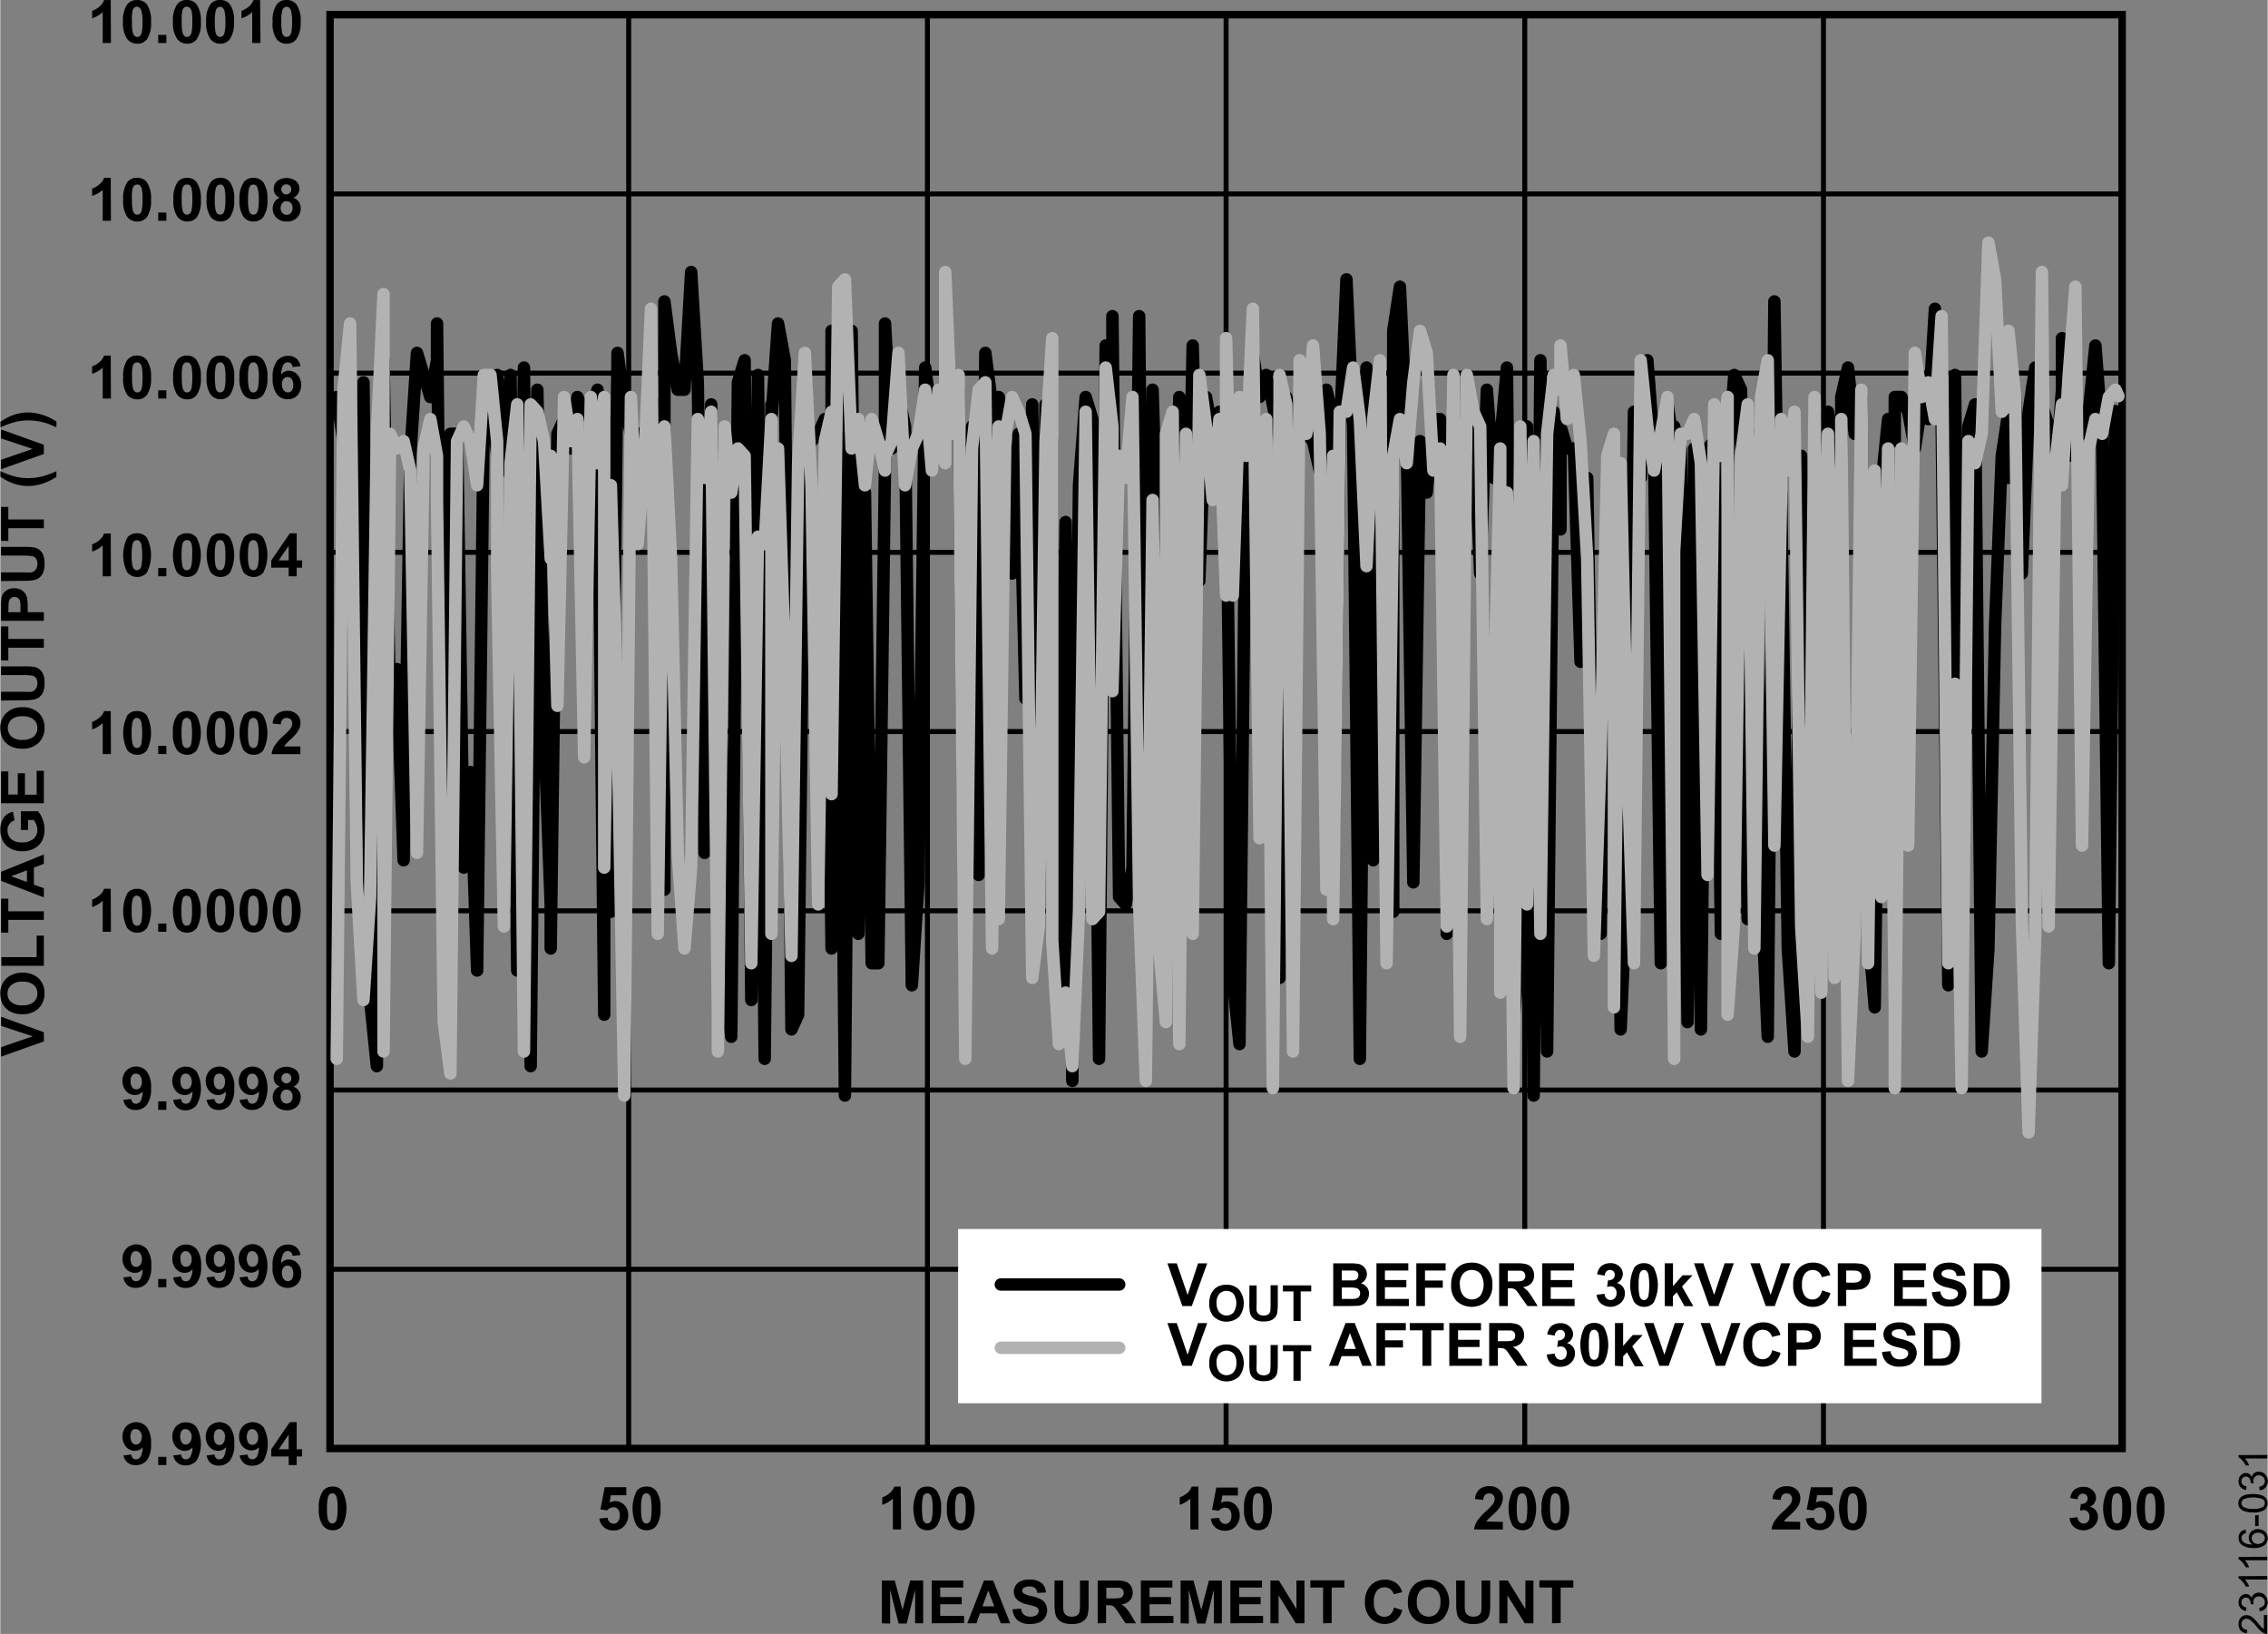 <svg id="ec0a4e59-2dd9-4080-b4c6-5697b10b69ef" data-name="a46928bc-285d-4c8a-95b1-8eea65bf068e" xmlns="http://www.w3.org/2000/svg" width="6.33in" height="4.56in" viewBox="0 0 455.65 328.33">
  <rect x="0" y="0" width="455.65" height="328.33" fill="#808080" stroke="none"/>
  <title>23116-031</title>
  <g>
    <path d="M22.28,8.63H20.63V2.42A5.74,5.74,0,0,1,18.5,3.67V2.17a4.43,4.43,0,0,0,1.4-.8A3,3,0,0,0,20.9,0h1.34Z" transform="translate(-0.05 0.01)"/>
    <path d="M27.51,0a2.36,2.36,0,0,1,2,.89,5.82,5.82,0,0,1,.83,3.5,5.79,5.79,0,0,1-.83,3.5,2.34,2.34,0,0,1-2,.88,2.45,2.45,0,0,1-2-1,5.75,5.75,0,0,1-.81-3.44A5.71,5.71,0,0,1,25.58.84,2.34,2.34,0,0,1,27.51,0Zm0,1.33a.82.82,0,0,0-.53.19,1.14,1.14,0,0,0-.36.68,8.46,8.46,0,0,0-.11,2.19,9,9,0,0,0,.15,2.08,1.46,1.46,0,0,0,.38.75.83.83,0,0,0,1.07,0,1.48,1.48,0,0,0,.36-.69,10.19,10.19,0,0,0,.17-2.14,10.19,10.19,0,0,0-.19-2.06,1.43,1.43,0,0,0-.39-.75A.83.83,0,0,0,27.51,1.33Z" transform="translate(-0.05 0.01)"/>
    <path d="M31.78,8.63V7h1.64V8.63Z" transform="translate(-0.05 0.01)"/>
    <path d="M37.51,0a2.35,2.35,0,0,1,2,.89,5.68,5.68,0,0,1,.84,3.5,5.66,5.66,0,0,1-.84,3.5,2.34,2.34,0,0,1-1.95.88,2.44,2.44,0,0,1-2-1,5.68,5.68,0,0,1-.81-3.44A5.59,5.59,0,0,1,35.6.84,2.31,2.31,0,0,1,37.51,0Zm0,1.33a.86.86,0,0,0-.53.19,1.19,1.19,0,0,0-.36.68,8.92,8.92,0,0,0-.11,2.19,9,9,0,0,0,.15,2.08,1.46,1.46,0,0,0,.38.75.85.85,0,0,0,1.07,0,1.4,1.4,0,0,0,.36-.69,9.57,9.57,0,0,0,.17-2.14,9.48,9.48,0,0,0-.13-2.06,1.47,1.47,0,0,0-.39-.75A.79.79,0,0,0,37.51,1.33Z" transform="translate(-0.05 0.01)"/>
    <path d="M44.22,0a2.37,2.37,0,0,1,2,.89A5.61,5.61,0,0,1,47,4.39a5.6,5.6,0,0,1-.85,3.5,2.31,2.31,0,0,1-1.94.88,2.44,2.44,0,0,1-2-1,5.75,5.75,0,0,1-.79-3.44A5.71,5.71,0,0,1,42.27.84,2.33,2.33,0,0,1,44.22,0Zm0,1.37a.89.89,0,0,0-.54.19,1.36,1.36,0,0,0-.36.68,9.7,9.7,0,0,0-.17,2.15,10.3,10.3,0,0,0,.15,2.08,1.4,1.4,0,0,0,.39.75.8.8,0,0,0,.53.19.84.84,0,0,0,.53-.19,1.19,1.19,0,0,0,.36-.69,8.52,8.52,0,0,0,.17-2.14,8.9,8.9,0,0,0-.15-2.06,1.46,1.46,0,0,0-.38-.75.78.78,0,0,0-.53-.25Z" transform="translate(-0.05 0.01)"/>
    <path d="M52.33,8.63H50.67V2.42a5.58,5.58,0,0,1-2.16,1.25V2.17a4.43,4.43,0,0,0,1.4-.8,3,3,0,0,0,1-1.37h1.35Z" transform="translate(-0.05 0.01)"/>
    <path d="M57.57,0a2.35,2.35,0,0,1,2,.89,5.68,5.68,0,0,1,.84,3.5,5.7,5.7,0,0,1-.89,3.5,2.32,2.32,0,0,1-2,.88,2.42,2.42,0,0,1-2-1,5.59,5.59,0,0,1-.74-3.44A5.59,5.59,0,0,1,55.63.84,2.29,2.29,0,0,1,57.57,0Zm0,1.37a.84.84,0,0,0-.53.19,1.14,1.14,0,0,0-.36.68,8.63,8.63,0,0,0-.16,2.15,9,9,0,0,0,.15,2.08,1.46,1.46,0,0,0,.38.75.84.84,0,0,0,.53.19.91.91,0,0,0,.54-.19,1.37,1.37,0,0,0,.4-.69,9.57,9.57,0,0,0,.17-2.14,9.5,9.5,0,0,0-.17-2.06,1.43,1.43,0,0,0-.39-.75.77.77,0,0,0-.56-.25Z" transform="translate(-0.05 0.01)"/>
  </g>
  <g>
    <path d="M24.78,292.45l1.6-.18a1.11,1.11,0,0,0,.3.72.93.93,0,0,0,.66.24,1.11,1.11,0,0,0,.86-.47,4.15,4.15,0,0,0,.46-1.95,2,2,0,0,1-1.55.72,2.36,2.36,0,0,1-1.76-.78,3.22,3.22,0,0,1,0-4.15,2.82,2.82,0,0,1,4,0l.15.16a5.26,5.26,0,0,1,.84,3.32,5.38,5.38,0,0,1-.81,3.32,2.89,2.89,0,0,1-2.28,1,2.48,2.48,0,0,1-1.64-.54A2.63,2.63,0,0,1,24.78,292.45Zm3.73-3.61a2,2,0,0,0-.36-1.24,1.15,1.15,0,0,0-.85-.44,1,1,0,0,0-.79.28,2.46,2.46,0,0,0,0,2.41,1,1,0,0,0,1.62,0,1.7,1.7,0,0,0,.35-1.07Z" transform="translate(-0.05 0.01)"/>
    <path d="M31.78,294.38v-1.64h1.64v1.64Z" transform="translate(-0.05 0.01)"/>
    <path d="M34.79,292.45l1.6-.18a1.16,1.16,0,0,0,.3.72.92.92,0,0,0,.65.24,1.11,1.11,0,0,0,.87-.47,4,4,0,0,0,.46-1.95,2,2,0,0,1-1.56.72,2.34,2.34,0,0,1-1.74-.78,3.22,3.22,0,0,1,0-4.15,2.63,2.63,0,0,1,2-.8,2.68,2.68,0,0,1,2.15,1,7,7,0,0,1,0,6.65,2.85,2.85,0,0,1-2.27,1,2.47,2.47,0,0,1-1.63-.54A2.65,2.65,0,0,1,34.79,292.45Zm3.73-3.61a1.86,1.86,0,0,0-.37-1.24,1.09,1.09,0,0,0-.84-.44,1,1,0,0,0-.8.28,2.46,2.46,0,0,0,0,2.41,1,1,0,0,0,1.62,0,1.64,1.64,0,0,0,.35-1.07Z" transform="translate(-0.05 0.01)"/>
    <path d="M41.51,292.45l1.59-.18a1.1,1.1,0,0,0,.31.72.92.92,0,0,0,.65.24,1,1,0,0,0,.86-.47,3.92,3.92,0,0,0,.46-1.95,2,2,0,0,1-1.55.72,2.34,2.34,0,0,1-1.75-.78,3.22,3.22,0,0,1,0-4.15,2.82,2.82,0,0,1,4,0l.14.16a5.14,5.14,0,0,1,.84,3.32,5.29,5.29,0,0,1-.87,3.41,2.83,2.83,0,0,1-2.28,1,2.47,2.47,0,0,1-1.63-.54A2.64,2.64,0,0,1,41.51,292.45Zm3.72-3.61a1.9,1.9,0,0,0-.36-1.24,1.12,1.12,0,0,0-.85-.44,1.06,1.06,0,0,0-.76.36,2.46,2.46,0,0,0,0,2.41,1,1,0,0,0,1.4.23,1,1,0,0,0,.22-.23,1.54,1.54,0,0,0,.28-1.14Z" transform="translate(-0.05 0.01)"/>
    <path d="M48.14,292.45l1.6-.18a1.16,1.16,0,0,0,.3.72.92.92,0,0,0,.65.24,1.13,1.13,0,0,0,.88-.47,4,4,0,0,0,.45-1.95,2.09,2.09,0,0,1-1.51.64,2.4,2.4,0,0,1-1.75-.78,2.9,2.9,0,0,1-.73-2,3,3,0,0,1,.77-2.1,2.82,2.82,0,0,1,4,.06l.15.15a7.1,7.1,0,0,1,0,6.73,2.87,2.87,0,0,1-2.28,1A2.47,2.47,0,0,1,49,294,2.67,2.67,0,0,1,48.14,292.45Zm3.74-3.61a2,2,0,0,0-.37-1.24,1.09,1.09,0,0,0-.85-.44,1,1,0,0,0-.76.36,2.43,2.43,0,0,0,0,2.41,1.06,1.06,0,0,0,1.63,0,1.61,1.61,0,0,0,.33-1.15Z" transform="translate(-0.05 0.01)"/>
    <path d="M58,294.38v-1.72h-3.5v-1.45l3.73-5.46h1.38v5.46H60.7v1.45H59.61v1.72Zm0-3.17v-2.95l-2,2.95Z" transform="translate(-0.05 0.01)"/>
  </g>
  <g>
    <rect x="66.26" y="2.95" width="360.14" height="288.11" fill="none" stroke="#000" stroke-width="1.5"/>
    <line x1="66.26" y1="255.05" x2="426.4" y2="255.05" fill="none" stroke="#000" stroke-width="1"/>
    <line x1="66.26" y1="219.03" x2="426.4" y2="219.03" fill="none" stroke="#000" stroke-width="1"/>
    <line x1="66.26" y1="183.02" x2="426.4" y2="183.02" fill="none" stroke="#000" stroke-width="1"/>
    <line x1="66.26" y1="147" x2="426.4" y2="147" fill="none" stroke="#000" stroke-width="1"/>
    <line x1="66.26" y1="110.99" x2="426.4" y2="110.99" fill="none" stroke="#000" stroke-width="1"/>
    <line x1="66.26" y1="74.98" x2="426.4" y2="74.98" fill="none" stroke="#000" stroke-width="1"/>
    <line x1="66.26" y1="38.96" x2="426.4" y2="38.96" fill="none" stroke="#000" stroke-width="1"/>
    <line x1="366.38" y1="2.95" x2="366.38" y2="291.06" fill="none" stroke="#000" stroke-width="1"/>
    <line x1="306.35" y1="2.95" x2="306.35" y2="291.06" fill="none" stroke="#000" stroke-width="1"/>
    <line x1="246.33" y1="2.95" x2="246.33" y2="291.06" fill="none" stroke="#000" stroke-width="1"/>
    <line x1="186.31" y1="2.95" x2="186.31" y2="291.06" fill="none" stroke="#000" stroke-width="1"/>
    <line x1="126.28" y1="2.95" x2="126.28" y2="291.06" fill="none" stroke="#000" stroke-width="1"/>
  </g>
  <g>
    <path d="M8.8,209.25.2,212.32v-1.91l6.36-2.18L.2,206.13v-1.84l8.6,3.12Z" transform="translate(-0.05 0.01)"/>
    <path d="M4.55,203.79a5.47,5.47,0,0,1-2.2-.39,4.17,4.17,0,0,1-1.18-.8,3.6,3.6,0,0,1-.78-1.11,4.91,4.91,0,0,1-.34-1.86,4,4,0,0,1,1.19-3,4.49,4.49,0,0,1,3.26-1.17,4.46,4.46,0,0,1,3.26,1.13,4,4,0,0,1,1.17,3,4.07,4.07,0,0,1-1.17,3A4.47,4.47,0,0,1,4.55,203.79Zm0-1.79a3.21,3.21,0,0,0,2.21-.67,2.32,2.32,0,0,0,.14-3.28,1.85,1.85,0,0,0-.14-.14,3.28,3.28,0,0,0-2.26-.66,3.22,3.22,0,0,0-2.2.65,2.13,2.13,0,0,0-.8,1.72,2.16,2.16,0,0,0,.74,1.73A3.26,3.26,0,0,0,4.5,202Z" transform="translate(-0.05 0.01)"/>
    <path d="M8.8,194.06H.27v-1.74H7.35V188H8.8Z" transform="translate(-0.05 0.01)"/>
    <path d="M8.8,184.83H1.66v2.57H.2v-6.83H1.66v2.54H8.8Z" transform="translate(-0.05 0.01)"/>
    <path d="M8.8,171.69v1.88l-2,.75v3.44l2,.71v1.84L.2,177v-1.83Zm-3.4,3.19-3.19,1.18,3.19,1.16Z" transform="translate(-0.05 0.01)"/>
    <path d="M5.64,166.77H4.19V163H7.61a4.89,4.89,0,0,1,.93,1.59,5.76,5.76,0,0,1,.4,2.1,4.85,4.85,0,0,1-.56,2.35,3.67,3.67,0,0,1-1.62,1.5,5.21,5.21,0,0,1-2.29.51,4.92,4.92,0,0,1-2.38-.57,3.78,3.78,0,0,1-1.6-1.64,4.6,4.6,0,0,1-.43-2.06,4.08,4.08,0,0,1,.68-2.5,3.08,3.08,0,0,1,1.85-1.17l.33,1.74a1.71,1.71,0,0,0-1,.68,1.93,1.93,0,0,0-.42,1.25,2.33,2.33,0,0,0,.72,1.81,3.1,3.1,0,0,0,2.14.67,3.4,3.4,0,0,0,2.3-.68,2.31,2.31,0,0,0,.84-1.78,3.16,3.16,0,0,0-.21-1.1,4.52,4.52,0,0,0-.52-.94H5.64Z" transform="translate(-0.05 0.01)"/>
    <path d="M8.8,161.39H.2V155H1.66v4.64h1.9v-4.27H5v4.31H7.35v-4.8H8.8Z" transform="translate(-0.05 0.01)"/>
    <path d="M4.55,150.44a5.31,5.31,0,0,1-2.2-.4,3.79,3.79,0,0,1-1.18-.8,3.33,3.33,0,0,1-.78-1.11,4.89,4.89,0,0,1-.34-1.85,4,4,0,0,1,1.19-3A4.45,4.45,0,0,1,4.5,142.1a4.49,4.49,0,0,1,3.26,1.14,4,4,0,0,1,1.17,3,4.05,4.05,0,0,1-1.17,3A4.5,4.5,0,0,1,4.55,150.44Zm0-1.79A3.31,3.31,0,0,0,6.76,148a2.22,2.22,0,0,0,.74-1.72,2.19,2.19,0,0,0-.75-1.7,3.27,3.27,0,0,0-2.25-.66,3.16,3.16,0,0,0-2.2.64,2.39,2.39,0,0,0-.08,3.38l.08.07a3.26,3.26,0,0,0,2.2.66Z" transform="translate(-0.05 0.01)"/>
    <path d="M.2,140.76V139H4.86A9.85,9.85,0,0,0,6.29,139a1.42,1.42,0,0,0,.85-.54,1.86,1.86,0,0,0,.36-1.14,1.79,1.79,0,0,0-.3-1.12,1.27,1.27,0,0,0-.74-.45A12,12,0,0,0,5,135.64H.2V133.9H4.72A12.23,12.23,0,0,1,6.9,134a2.58,2.58,0,0,1,1.08.52,2.67,2.67,0,0,1,.7,1,4.48,4.48,0,0,1,.26,1.66,4.75,4.75,0,0,1-.28,1.87,2.9,2.9,0,0,1-.74,1,2.59,2.59,0,0,1-1,.48,10.63,10.63,0,0,1-2.18.17Z" transform="translate(-0.05 0.01)"/>
    <path d="M8.8,130.14H1.66v2.55H.2v-6.83H1.66v2.52H8.8Z" transform="translate(-0.05 0.01)"/>
    <path d="M8.8,124.74H.2V122a11.81,11.81,0,0,1,.12-2.06,2.27,2.27,0,0,1,.86-1.24,2.62,2.62,0,0,1,1.67-.5,2.69,2.69,0,0,1,1.33.29,2.47,2.47,0,0,1,.85.73,2.61,2.61,0,0,1,.4.9,10.83,10.83,0,0,1,.13,1.8V123H8.8ZM1.66,123H4.1v-1A4.84,4.84,0,0,0,4,120.69a1.19,1.19,0,0,0-.42-.54,1.1,1.1,0,0,0-.67-.2,1,1,0,0,0-.77.28,1.11,1.11,0,0,0-.38.69,6.51,6.51,0,0,0-.06,1.25Z" transform="translate(-0.05 0.01)"/>
    <path d="M.2,116.75V115H4.86A9.85,9.85,0,0,0,6.29,115a1.45,1.45,0,0,0,.85-.53,1.89,1.89,0,0,0,.36-1.15,1.79,1.79,0,0,0-.3-1.12,1.27,1.27,0,0,0-.74-.45A12,12,0,0,0,5,111.63H.2v-1.74H4.72A12.23,12.23,0,0,1,6.9,110a2.58,2.58,0,0,1,1.08.52,2.67,2.67,0,0,1,.7,1,4.51,4.51,0,0,1,.26,1.66,4.75,4.75,0,0,1-.28,1.87,2.9,2.9,0,0,1-.74,1,2.59,2.59,0,0,1-1,.48,10.63,10.63,0,0,1-2.18.17Z" transform="translate(-0.05 0.01)"/>
    <path d="M8.8,106.13H1.66v2.55H.2v-6.83H1.66v2.52H8.8Z" transform="translate(-0.05 0.01)"/>
    <path d="M11.32,94.68v1.13A11.33,11.33,0,0,1,8.5,97.18a9.43,9.43,0,0,1-2.83.47,9,9,0,0,1-3.17-.58A11.75,11.75,0,0,1,.07,95.79V94.66a17.8,17.8,0,0,0,3,1.11,11.54,11.54,0,0,0,4.61.12,12.53,12.53,0,0,0,1.91-.52A17.14,17.14,0,0,0,11.32,94.68Z" transform="translate(-0.05 0.01)"/>
    <path d="M8.8,91.21.2,94.28V92.37L6.56,90.2.2,88.09V86.28l8.6,3.09Z" transform="translate(-0.05 0.01)"/>
    <path d="M11.32,85.86c-.69-.32-1.23-.55-1.6-.69a11.86,11.86,0,0,0-1.28-.37,13.08,13.08,0,0,0-1.38-.25,12,12,0,0,0-1.34-.08,11.68,11.68,0,0,0-2.64.3,18.67,18.67,0,0,0-3,1.1V84.75a11.05,11.05,0,0,1,2.66-1.39,8.74,8.74,0,0,1,2.87-.49,9.72,9.72,0,0,1,2.62.39,11.09,11.09,0,0,1,3.1,1.44Z" transform="translate(-0.05 0.01)"/>
  </g>
  <path d="M66.77,298.71a2.32,2.32,0,0,1,2,.89,7.67,7.67,0,0,1,0,7,2.32,2.32,0,0,1-1.94.88,2.44,2.44,0,0,1-2-1,5.57,5.57,0,0,1-.77-3.43,5.74,5.74,0,0,1,.84-3.5A2.39,2.39,0,0,1,66.77,298.71Zm0,1.36a.81.81,0,0,0-.54.19,1.36,1.36,0,0,0-.36.68,9.7,9.7,0,0,0-.17,2.15,9.07,9.07,0,0,0,.15,2.08,1.4,1.4,0,0,0,.39.75.75.75,0,0,0,.53.19.78.78,0,0,0,.53-.19,1.19,1.19,0,0,0,.36-.68,9.14,9.14,0,0,0,.17-2.15,9,9,0,0,0-.15-2.07,1.45,1.45,0,0,0-.38-.76A.78.78,0,0,0,66.77,300.07Z" transform="translate(-0.05 0.01)"/>
  <g>
    <path d="M415.89,305.05l1.59-.19a1.52,1.52,0,0,0,.41.93,1.16,1.16,0,0,0,1.65,0l0,0a1.51,1.51,0,0,0,.35-1,1.42,1.42,0,0,0-.34-1,1.08,1.08,0,0,0-.81-.37,2.82,2.82,0,0,0-.76.13l.18-1.34a1.44,1.44,0,0,0,1-.29,1,1,0,0,0,.35-.82.89.89,0,0,0-.25-.69,1,1,0,0,0-1.41,0,1.36,1.36,0,0,0-.36.86L416,301a3.46,3.46,0,0,1,.48-1.25,2.18,2.18,0,0,1,.89-.73,3,3,0,0,1,1.28-.26,2.48,2.48,0,0,1,1.94.77,1.95,1.95,0,0,1-.63,3.23,2,2,0,0,1,1.62,2,2.53,2.53,0,0,1-.82,1.93,3.08,3.08,0,0,1-4,.13A2.62,2.62,0,0,1,415.89,305.05Z" transform="translate(-0.05 0.01)"/>
    <path d="M425.4,298.71a2.3,2.3,0,0,1,2,.89,5.58,5.58,0,0,1,.84,3.49,5.64,5.64,0,0,1-.84,3.51,2.36,2.36,0,0,1-2,.88,2.44,2.44,0,0,1-2-1,7.85,7.85,0,0,1,.08-6.93A2.33,2.33,0,0,1,425.4,298.71Zm0,1.36a.8.8,0,0,0-.53.19,1.25,1.25,0,0,0-.36.68,9.14,9.14,0,0,0-.17,2.15,10.35,10.35,0,0,0,.15,2.08,1.46,1.46,0,0,0,.38.75.85.85,0,0,0,1.07,0,1.29,1.29,0,0,0,.36-.68,9.14,9.14,0,0,0,.17-2.15,9,9,0,0,0-.15-2.07,1.46,1.46,0,0,0-.39-.76A.72.72,0,0,0,425.4,300.07Z" transform="translate(-0.05 0.01)"/>
    <path d="M432.09,298.71a2.32,2.32,0,0,1,2,.89,5.71,5.71,0,0,1,.84,3.49,5.78,5.78,0,0,1-.85,3.51,2.32,2.32,0,0,1-1.94.88,2.42,2.42,0,0,1-2-1,7.85,7.85,0,0,1,.08-6.93A2.32,2.32,0,0,1,432.09,298.71Zm0,1.36a.81.81,0,0,0-.54.19,1.29,1.29,0,0,0-.36.68,14.07,14.07,0,0,0,0,4.23,1.27,1.27,0,0,0,.39.75.72.72,0,0,0,.53.19.8.8,0,0,0,.53-.19,1.25,1.25,0,0,0,.36-.68,9.14,9.14,0,0,0,.17-2.15A10.26,10.26,0,0,0,433,301a1.61,1.61,0,0,0-.38-.76A.8.8,0,0,0,432.09,300.07Z" transform="translate(-0.05 0.01)"/>
  </g>
  <g>
    <path d="M177.2,326.18v-8.59h2.6l1.56,5.86,1.54-5.86h2.61v8.59h-1.62v-6.72l-1.7,6.77h-1.62l-1.7-6.77v6.77Z" transform="translate(-0.05 0.01)"/>
    <path d="M187.23,326.18v-8.59h6.34V319h-4.64v1.9h4.32v1.45h-4.32v2.34h4.8v1.45Z" transform="translate(-0.05 0.01)"/>
    <path d="M203,326.18h-1.9l-.75-2h-3.43l-.71,2h-1.84l3.35-8.59h1.86Zm-3.2-3.4-1.22-3.19-1.16,3.19Z" transform="translate(-0.05 0.01)"/>
    <path d="M203.47,323.38l1.69-.16a2,2,0,0,0,.61,1.24,2.31,2.31,0,0,0,2.52.05,1,1,0,0,0,.43-.83.8.8,0,0,0-.18-.52,1.41,1.41,0,0,0-.62-.37c-.21-.07-.67-.2-1.39-.38a4.82,4.82,0,0,1-2-.85,2.24,2.24,0,0,1-.42-3,2.28,2.28,0,0,1,1.07-.87,4.05,4.05,0,0,1,1.69-.3,3.64,3.64,0,0,1,2.44.71,2.51,2.51,0,0,1,.86,1.89l-1.74.08a1.45,1.45,0,0,0-.47-1,1.73,1.73,0,0,0-1.1-.29,1.92,1.92,0,0,0-1.19.31.6.6,0,0,0-.27.53.61.61,0,0,0,.26.52,4.39,4.39,0,0,0,1.59.57,8.38,8.38,0,0,1,1.87.62,2.37,2.37,0,0,1,.95.88A2.71,2.71,0,0,1,210,325a2.4,2.4,0,0,1-1.16,1,4.79,4.79,0,0,1-1.87.32,3.73,3.73,0,0,1-2.5-.75A3.26,3.26,0,0,1,203.47,323.38Z" transform="translate(-0.05 0.01)"/>
    <path d="M211.9,317.59h1.74v4.65a11.4,11.4,0,0,0,.06,1.43,1.36,1.36,0,0,0,.53.85,1.88,1.88,0,0,0,1.15.32,1.76,1.76,0,0,0,1.11-.3,1.18,1.18,0,0,0,.45-.74,10.21,10.21,0,0,0,.08-1.46v-4.75h1.73v4.51a11.36,11.36,0,0,1-.14,2.18,2.42,2.42,0,0,1-.52,1.08,2.59,2.59,0,0,1-1,.7,4.42,4.42,0,0,1-1.65.26,4.75,4.75,0,0,1-1.87-.28,2.72,2.72,0,0,1-1-.74,2.33,2.33,0,0,1-.49-.95,10.63,10.63,0,0,1-.17-2.18Z" transform="translate(-0.05 0.01)"/>
    <path d="M220.58,326.18v-8.59h3.65a5.87,5.87,0,0,1,2,.23,1.92,1.92,0,0,1,1,.82,2.38,2.38,0,0,1,.38,1.35,2.26,2.26,0,0,1-.57,1.6,2.65,2.65,0,0,1-1.7.79,3.5,3.5,0,0,1,.93.73,9.06,9.06,0,0,1,1,1.39l1,1.68h-2.09l-1.25-1.87A11.39,11.39,0,0,0,224,323a1.23,1.23,0,0,0-.52-.35,2.53,2.53,0,0,0-.87-.1h-.35v3.59Zm1.74-5h1.26a6.75,6.75,0,0,0,1.56-.11,1,1,0,0,0,.49-.36,1.14,1.14,0,0,0,.17-.64.93.93,0,0,0-.23-.7,1,1,0,0,0-.65-.34H222.3Z" transform="translate(-0.05 0.01)"/>
    <path d="M229.25,326.18v-8.59h6.34V319H231v1.9h4.31v1.45H231v2.34h4.8v1.45Z" transform="translate(-0.05 0.01)"/>
    <path d="M237.24,326.18v-8.59h2.59l1.56,5.87,1.54-5.86h2.6v8.59h-1.61v-6.73l-1.7,6.77h-1.63l-1.7-6.77v6.77Z" transform="translate(-0.05 0.01)"/>
    <path d="M247.25,326.18v-8.59h6.35V319H249v1.9h4.32v1.45H249v2.34h4.81v1.45Z" transform="translate(-0.05 0.01)"/>
    <path d="M255.29,326.18v-8.59H257l3.52,5.73v-5.73h1.61v8.59h-1.74l-3.46-5.61v5.61Z" transform="translate(-0.05 0.01)"/>
    <path d="M265.87,326.18V319h-2.55v-1.45h6.83V319H267.6v7.14Z" transform="translate(-0.05 0.01)"/>
    <path d="M280.1,323l1.69.53a3.83,3.83,0,0,1-1.29,2.09,4,4,0,0,1-5.1-.49,4.49,4.49,0,0,1-1.11-3.19,4.74,4.74,0,0,1,1.11-3.33,3.82,3.82,0,0,1,2.91-1.19,3.57,3.57,0,0,1,2.57.93,3.39,3.39,0,0,1,.88,1.58l-1.71.41a1.93,1.93,0,0,0-.64-1,1.75,1.75,0,0,0-1.18-.39,1.94,1.94,0,0,0-1.55.69,3.36,3.36,0,0,0-.6,2.22,3.66,3.66,0,0,0,.59,2.32,1.91,1.91,0,0,0,1.52.69,1.76,1.76,0,0,0,1.2-.44A2.6,2.6,0,0,0,280.1,323Z" transform="translate(-0.05 0.01)"/>
    <path d="M282.92,321.93a5.15,5.15,0,0,1,.4-2.2,3.79,3.79,0,0,1,.8-1.18,3.17,3.17,0,0,1,1.11-.77,4.47,4.47,0,0,1,1.85-.34,4,4,0,0,1,3,1.18,5.25,5.25,0,0,1,0,6.53,4,4,0,0,1-3,1.17,4.06,4.06,0,0,1-3.05-1.17A4.43,4.43,0,0,1,282.92,321.93Zm1.79-.05a3.21,3.21,0,0,0,.67,2.21,2.32,2.32,0,0,0,3.28.14l.14-.14a3.28,3.28,0,0,0,.66-2.24,3.21,3.21,0,0,0-.65-2.2,2.38,2.38,0,0,0-3.37-.08l-.07.08A3.19,3.19,0,0,0,284.71,321.88Z" transform="translate(-0.05 0.01)"/>
    <path d="M292.61,317.59h1.73v4.65a8.57,8.57,0,0,0,.07,1.43,1.36,1.36,0,0,0,.53.85,1.87,1.87,0,0,0,1.14.32,1.73,1.73,0,0,0,1.11-.3,1.19,1.19,0,0,0,.46-.74,10.2,10.2,0,0,0,.07-1.46v-4.75h1.74v4.51a11.36,11.36,0,0,1-.14,2.18,2.42,2.42,0,0,1-.52,1.08,2.52,2.52,0,0,1-1,.7,4.44,4.44,0,0,1-1.66.26,4.73,4.73,0,0,1-1.86-.28,2.72,2.72,0,0,1-1-.74,2.31,2.31,0,0,1-.48-.95,10,10,0,0,1-.17-2.18Z" transform="translate(-0.05 0.01)"/>
    <path d="M301.29,326.18v-8.59H303l3.53,5.73v-5.73h1.61v8.59h-1.74l-3.48-5.61v5.61Z" transform="translate(-0.05 0.01)"/>
    <path d="M311.88,326.18V319h-2.54v-1.45h6.82V319h-2.54v7.14Z" transform="translate(-0.05 0.01)"/>
  </g>
  <g>
    <path d="M120.44,305.12l1.64-.17a1.45,1.45,0,0,0,.41.88,1.15,1.15,0,0,0,.8.33,1.05,1.05,0,0,0,.87-.42,1.88,1.88,0,0,0,.38-1.29,1.7,1.7,0,0,0-.35-1.19,1.19,1.19,0,0,0-.93-.39,1.7,1.7,0,0,0-1.27.62l-1.33-.19.84-4.47h4.35v1.62h-3.1l-.26,1.46a2.49,2.49,0,0,1,1.13-.28,2.44,2.44,0,0,1,1.85.8,2.81,2.81,0,0,1,.77,2.07,3.06,3.06,0,0,1-.62,1.89,2.71,2.71,0,0,1-2.33,1.14,2.91,2.91,0,0,1-1.94-.64A2.64,2.64,0,0,1,120.44,305.12Z" transform="translate(-0.05 0.01)"/>
    <path d="M129.88,298.71a2.32,2.32,0,0,1,2,.89,5.71,5.71,0,0,1,.84,3.49,5.77,5.77,0,0,1-.84,3.51,2.38,2.38,0,0,1-2,.88,2.42,2.42,0,0,1-2-1,7.78,7.78,0,0,1,.08-6.93A2.32,2.32,0,0,1,129.88,298.71Zm0,1.36a.72.72,0,0,0-.53.19,1.19,1.19,0,0,0-.36.68,8.64,8.64,0,0,0-.17,2.15,9.07,9.07,0,0,0,.15,2.08,1.46,1.46,0,0,0,.38.75.77.77,0,0,0,.53.19.75.75,0,0,0,.53-.19,1.27,1.27,0,0,0,.37-.68,14,14,0,0,0,0-4.22,1.54,1.54,0,0,0-.39-.76A.75.75,0,0,0,129.88,300.07Z" transform="translate(-0.05 0.01)"/>
  </g>
  <g>
    <path d="M181.07,307.33h-1.65v-6.2a5.85,5.85,0,0,1-2.13,1.24v-1.49a5,5,0,0,0,1.41-.8,3.11,3.11,0,0,0,1-1.37H181Z" transform="translate(-0.05 0.01)"/>
    <path d="M186.31,298.71a2.31,2.31,0,0,1,1.95.89,5.65,5.65,0,0,1,.84,3.49,5.71,5.71,0,0,1-.84,3.51,2.37,2.37,0,0,1-1.95.88,2.42,2.42,0,0,1-2-1,7.78,7.78,0,0,1,.08-6.93A2.32,2.32,0,0,1,186.31,298.71Zm0,1.36a.78.78,0,0,0-.53.19,1.19,1.19,0,0,0-.36.68,14.07,14.07,0,0,0,0,4.23,1.46,1.46,0,0,0,.38.75.78.78,0,0,0,.53.19.81.81,0,0,0,.54-.19,1.36,1.36,0,0,0,.36-.68,9.7,9.7,0,0,0,.17-2.15,9,9,0,0,0-.15-2.07,1.46,1.46,0,0,0-.39-.76A.75.75,0,0,0,186.31,300.07Z" transform="translate(-0.05 0.01)"/>
    <path d="M193,298.71a2.32,2.32,0,0,1,2,.89,7.67,7.67,0,0,1,0,7,2.32,2.32,0,0,1-1.94.88,2.44,2.44,0,0,1-2-1,5.57,5.57,0,0,1-.77-3.43,5.74,5.74,0,0,1,.84-3.5A2.39,2.39,0,0,1,193,298.71Zm0,1.36a.81.81,0,0,0-.54.19,1.36,1.36,0,0,0-.36.68,9.7,9.7,0,0,0-.17,2.15,9.07,9.07,0,0,0,.15,2.08,1.4,1.4,0,0,0,.39.75.75.75,0,0,0,.53.19.78.78,0,0,0,.53-.19,1.19,1.19,0,0,0,.36-.68,9.14,9.14,0,0,0,.17-2.15,9,9,0,0,0-.15-2.07,1.45,1.45,0,0,0-.38-.76A.78.78,0,0,0,193,300.07Z" transform="translate(-0.05 0.01)"/>
  </g>
  <g>
    <path d="M240.84,307.33h-1.65v-6.2a5.81,5.81,0,0,1-2.12,1.24v-1.49a5,5,0,0,0,1.4-.8,3,3,0,0,0,1-1.37h1.34Z" transform="translate(-0.05 0.01)"/>
    <path d="M243.32,305.12,245,305a1.41,1.41,0,0,0,.42.88,1.14,1.14,0,0,0,.8.33,1.09,1.09,0,0,0,.87-.42,1.83,1.83,0,0,0,.36-1.26,1.66,1.66,0,0,0-.36-1.19,1.18,1.18,0,0,0-.92-.39,1.66,1.66,0,0,0-1.27.62l-1.34-.19.85-4.47h4.35v1.59h-3.13l-.25,1.46a2.44,2.44,0,0,1,1.12-.28,2.47,2.47,0,0,1,1.86.8,2.84,2.84,0,0,1,.76,2.07,3,3,0,0,1-.61,1.89,2.71,2.71,0,0,1-2.33,1.14,2.91,2.91,0,0,1-1.94-.64A2.67,2.67,0,0,1,243.32,305.12Z" transform="translate(-0.05 0.01)"/>
    <path d="M252.76,298.71a2.33,2.33,0,0,1,2,.89,7.71,7.71,0,0,1,0,7,2.33,2.33,0,0,1-2,.88,2.45,2.45,0,0,1-2-1,5.71,5.71,0,0,1-.77-3.43,5.81,5.81,0,0,1,.84-3.5A2.38,2.38,0,0,1,252.76,298.71Zm0,1.36a.85.85,0,0,0-.54.19,1.45,1.45,0,0,0-.36.68,14.07,14.07,0,0,0,0,4.23,1.4,1.4,0,0,0,.39.75.75.75,0,0,0,.53.19.81.81,0,0,0,.54-.19,1.25,1.25,0,0,0,.36-.68,9.14,9.14,0,0,0,.17-2.15,10.26,10.26,0,0,0-.15-2.07,1.61,1.61,0,0,0-.38-.76A.81.81,0,0,0,252.76,300.07Z" transform="translate(-0.05 0.01)"/>
  </g>
  <g>
    <path d="M302,305.8v1.53h-5.77a4,4,0,0,1,.56-1.64,11,11,0,0,1,1.85-2.06,10.73,10.73,0,0,0,1.37-1.41,1.79,1.79,0,0,0,.34-1,1.1,1.1,0,0,0-.3-.84,1.25,1.25,0,0,0-1.64,0,1.64,1.64,0,0,0-.35,1l-1.64-.16a2.66,2.66,0,0,1,.92-2,3,3,0,0,1,1.93-.59,2.76,2.76,0,0,1,2,.68,2.23,2.23,0,0,1,.73,1.71,3,3,0,0,1-.21,1.1,4,4,0,0,1-.66,1.1,10.19,10.19,0,0,1-1.08,1.1c-.52.47-.85.79-1,.94a3,3,0,0,0-.34.46Z" transform="translate(-0.05 0.01)"/>
    <path d="M305.86,298.71a2.35,2.35,0,0,1,2,.89,7.77,7.77,0,0,1,0,7,2.34,2.34,0,0,1-1.95.88,2.42,2.42,0,0,1-2-1,7.85,7.85,0,0,1,.08-6.93A2.35,2.35,0,0,1,305.86,298.71Zm0,1.36a.77.77,0,0,0-.53.19,1.25,1.25,0,0,0-.36.68,8.64,8.64,0,0,0-.17,2.15,9.07,9.07,0,0,0,.15,2.08,1.38,1.38,0,0,0,.38.75.86.86,0,0,0,1.07,0,1.32,1.32,0,0,0,.36-.68,14,14,0,0,0,0-4.22,1.46,1.46,0,0,0-.39-.76A.75.75,0,0,0,305.86,300.07Z" transform="translate(-0.05 0.01)"/>
    <path d="M312.54,298.71a2.32,2.32,0,0,1,1.95.89,7.65,7.65,0,0,1,0,7,2.32,2.32,0,0,1-1.94.88,2.42,2.42,0,0,1-2-1,5.57,5.57,0,0,1-.77-3.43,5.68,5.68,0,0,1,.84-3.5A2.35,2.35,0,0,1,312.54,298.71Zm0,1.36a.74.74,0,0,0-.53.19,1.27,1.27,0,0,0-.37.68,14.07,14.07,0,0,0,0,4.23,1.43,1.43,0,0,0,.39.75.82.82,0,0,0,1.06,0,1.19,1.19,0,0,0,.36-.68,9.14,9.14,0,0,0,.17-2.15,9,9,0,0,0-.15-2.07,1.45,1.45,0,0,0-.38-.76A.8.8,0,0,0,312.54,300.07Z" transform="translate(-0.05 0.01)"/>
  </g>
  <g>
    <path d="M361.74,305.8v1.53H356a3.88,3.88,0,0,1,.57-1.64,10.34,10.34,0,0,1,1.85-2.06,11.33,11.33,0,0,0,1.36-1.41,1.79,1.79,0,0,0,.34-1,1.17,1.17,0,0,0-.29-.84,1.09,1.09,0,0,0-.82-.3,1.07,1.07,0,0,0-.82.31,1.58,1.58,0,0,0-.35,1l-1.64-.16a2.59,2.59,0,0,1,.92-2,3,3,0,0,1,1.93-.59,2.76,2.76,0,0,1,2,.68,2.3,2.3,0,0,1,.73,1.71,3,3,0,0,1-.21,1.1,4.53,4.53,0,0,1-.66,1.1,12.47,12.47,0,0,1-1.08,1.1c-.52.47-.85.79-1,.94a2.43,2.43,0,0,0-.33.46Z" transform="translate(-0.05 0.01)"/>
    <path d="M362.87,305.12l1.64-.17a1.41,1.41,0,0,0,.42.88,1.12,1.12,0,0,0,1.58,0l.09-.1a1.89,1.89,0,0,0,.36-1.26,1.7,1.7,0,0,0-.36-1.19,1.18,1.18,0,0,0-.92-.39,1.65,1.65,0,0,0-1.27.62l-1.34-.19.84-4.47h4.36v1.59h-3.11l-.25,1.46a2.41,2.41,0,0,1,1.12-.28,2.47,2.47,0,0,1,1.86.8,2.88,2.88,0,0,1,.75,2,3.06,3.06,0,0,1-.62,1.89,2.69,2.69,0,0,1-2.32,1.14,2.91,2.91,0,0,1-1.94-.64A2.66,2.66,0,0,1,362.87,305.12Z" transform="translate(-0.05 0.01)"/>
    <path d="M372.31,298.71a2.3,2.3,0,0,1,1.95.89,5.64,5.64,0,0,1,.83,3.49,5.71,5.71,0,0,1-.84,3.51,2.32,2.32,0,0,1-1.94.88,2.44,2.44,0,0,1-2-1,7.92,7.92,0,0,1,.08-6.93A2.34,2.34,0,0,1,372.31,298.71Zm0,1.36a.83.83,0,0,0-.54.19,1.32,1.32,0,0,0-.36.68,14.07,14.07,0,0,0,0,4.23,1.4,1.4,0,0,0,.39.75.75.75,0,0,0,.53.19.78.78,0,0,0,.53-.19,1.19,1.19,0,0,0,.36-.68,8.64,8.64,0,0,0,.17-2.15,9,9,0,0,0-.15-2.07,1.45,1.45,0,0,0-.38-.76A.78.78,0,0,0,372.31,300.07Z" transform="translate(-0.05 0.01)"/>
  </g>
  <g>
    <rect x="192.48" y="246.96" width="217.71" height="35.01" fill="#fff"/>
    <g>
      <path d="M237.59,262.43l-3-8.58h1.88l2.18,6.36,2.1-6.36h1.84l-3.1,8.58Z" transform="translate(-0.05 0.01)"/>
      <path d="M243,261.91a4.48,4.48,0,0,1,.33-1.84,3.35,3.35,0,0,1,.66-1,2.86,2.86,0,0,1,.93-.64,3.87,3.87,0,0,1,1.54-.29,3.36,3.36,0,0,1,2.53,1,4.4,4.4,0,0,1,0,5.45,3.75,3.75,0,0,1-5.06,0A3.69,3.69,0,0,1,243,261.91Zm1.49-.05a2.64,2.64,0,0,0,.56,1.84,1.93,1.93,0,0,0,2.73.12l.11-.12a3.4,3.4,0,0,0,0-3.71,2,2,0,0,0-2.83-.05L245,260a2.8,2.8,0,0,0-.54,1.87Z" transform="translate(-0.05 0.01)"/>
      <path d="M251.07,258.29h1.45v3.87a8,8,0,0,0,0,1.2,1.21,1.21,0,0,0,.44.7,1.52,1.52,0,0,0,1,.27,1.39,1.39,0,0,0,.92-.25,1,1,0,0,0,.38-.62,12.1,12.1,0,0,0,.06-1.21v-4h1.45V262a11.06,11.06,0,0,1-.12,1.82,2.05,2.05,0,0,1-.43.89,2.17,2.17,0,0,1-.84.6,4.07,4.07,0,0,1-1.38.22,4.16,4.16,0,0,1-1.57-.24,2.21,2.21,0,0,1-.83-.63,2,2,0,0,1-.41-.79,10.08,10.08,0,0,1-.14-1.82Z" transform="translate(-0.05 0.01)"/>
      <path d="M259.92,265.44v-5.95H257.8v-1.21h5.69v1.21h-2.12v5.95Z" transform="translate(-0.05 0.01)"/>
      <path d="M267.91,253.85h3.43a9.62,9.62,0,0,1,1.52.09,2.26,2.26,0,0,1,.9.35,2.14,2.14,0,0,1,.65.72,1.86,1.86,0,0,1,.27,1,2,2,0,0,1-.33,1.1,1.92,1.92,0,0,1-.88.76,2.19,2.19,0,0,1,1.21.78,2.08,2.08,0,0,1,.42,1.29,2.49,2.49,0,0,1-.27,1.14,2.09,2.09,0,0,1-.75.89,2.49,2.49,0,0,1-1.16.41c-.29,0-1,.05-2.09.05h-2.92Zm1.73,1.43v2H272a1.15,1.15,0,0,0,.7-.31.84.84,0,0,0,.25-.67.89.89,0,0,0-.87-1h-1.48Zm0,3.42V261h1.61a5.8,5.8,0,0,0,1.18-.06,1,1,0,0,0,.63-.34,1,1,0,0,0,.25-.73,1,1,0,0,0-.19-.65,1,1,0,0,0-.54-.4,6.59,6.59,0,0,0-1.54-.12Z" transform="translate(-0.05 0.01)"/>
      <path d="M276.6,262.43v-8.59H283v1.46H278.3v1.9h4.31v1.45H278.3V261h4.81v1.44Z" transform="translate(-0.05 0.01)"/>
      <path d="M284.61,262.43v-8.59h5.89v1.46h-4.15v2h3.58v1.45h-3.58v3.68Z" transform="translate(-0.05 0.01)"/>
      <path d="M291.61,258.2A5.53,5.53,0,0,1,292,256a4.17,4.17,0,0,1,.8-1.18,3.41,3.41,0,0,1,1.11-.77,4.71,4.71,0,0,1,1.85-.34,4,4,0,0,1,3,1.18,4.42,4.42,0,0,1,1.14,3.27,4.47,4.47,0,0,1-1.13,3.26,4.52,4.52,0,0,1-6.07,0A4.4,4.4,0,0,1,291.61,258.2Zm1.78-.06a3.19,3.19,0,0,0,.68,2.21,2.29,2.29,0,0,0,3.25.16l.16-.16a4.06,4.06,0,0,0,0-4.44,2.4,2.4,0,0,0-3.38-.07l-.07.07a3.21,3.21,0,0,0-.69,2.23Z" transform="translate(-0.05 0.01)"/>
      <path d="M301.25,262.43v-8.59h3.66a6.17,6.17,0,0,1,2,.24,1.92,1.92,0,0,1,1,.82,2.48,2.48,0,0,1,.37,1.35,2.32,2.32,0,0,1-.56,1.6,2.7,2.7,0,0,1-1.7.79,4.63,4.63,0,0,1,.93.72,11.49,11.49,0,0,1,1,1.4l1.05,1.67h-2.07l-1.31-1.86c-.28-.43-.59-.85-.91-1.26a1.67,1.67,0,0,0-.52-.36,3.25,3.25,0,0,0-.88-.09H303v3.57Zm1.73-4.95h1.3a6.31,6.31,0,0,0,1.56-.11,1,1,0,0,0,.48-.36,1.14,1.14,0,0,0,.18-.65,1.11,1.11,0,0,0-.23-.7,1.13,1.13,0,0,0-.66-.33H303Z" transform="translate(-0.05 0.01)"/>
      <path d="M309.92,262.43v-8.59h6.37v1.46h-4.67v1.9h4.32v1.45h-4.32V261h4.8v1.44Z" transform="translate(-0.05 0.01)"/>
      <path d="M320.84,260.16l1.59-.19a1.52,1.52,0,0,0,.41.93,1.17,1.17,0,0,0,1.67-.06,1.5,1.5,0,0,0,.34-1,1.37,1.37,0,0,0-.33-1,1.08,1.08,0,0,0-.81-.36,3.34,3.34,0,0,0-.76.12l.18-1.34a1.43,1.43,0,0,0,1-.29,1,1,0,0,0,.35-.82.9.9,0,0,0-.25-.69,1,1,0,0,0-1.41,0,1.39,1.39,0,0,0-.36.85l-1.52-.26a3.3,3.3,0,0,1,.48-1.24,2.12,2.12,0,0,1,.89-.73,3,3,0,0,1,1.28-.27,2.55,2.55,0,0,1,1.94.77,2,2,0,0,1-.63,3.24,2,2,0,0,1,1.18.71,2,2,0,0,1,.44,1.33,2.5,2.5,0,0,1-.82,1.92,3.08,3.08,0,0,1-4,.13A2.6,2.6,0,0,1,320.84,260.16Z" transform="translate(-0.05 0.01)"/>
      <path d="M330.36,253.82a2.38,2.38,0,0,1,1.95.89,7.71,7.71,0,0,1,0,7,2.34,2.34,0,0,1-1.95.88,2.45,2.45,0,0,1-2-1,7.82,7.82,0,0,1,.08-6.93A2.34,2.34,0,0,1,330.36,253.82Zm0,1.36a.82.82,0,0,0-.53.19,1.27,1.27,0,0,0-.37.69,9.14,9.14,0,0,0-.17,2.15,8.43,8.43,0,0,0,.16,2.07,1.45,1.45,0,0,0,.38.76.78.78,0,0,0,.53.18.75.75,0,0,0,.53-.19,1.27,1.27,0,0,0,.37-.68,14.21,14.21,0,0,0,0-4.22,1.58,1.58,0,0,0-.39-.76A.89.89,0,0,0,330.36,255.18Z" transform="translate(-0.05 0.01)"/>
      <path d="M334.54,262.43v-8.59h1.65v4.59l1.93-2.19h2L338,258.51l2.28,3.95h-1.78l-1.56-2.79-.77.8v2Z" transform="translate(-0.05 0.01)"/>
      <path d="M343.48,262.43l-3.07-8.59h1.88l2.17,6.36,2.11-6.36h1.84l-3.08,8.59Z" transform="translate(-0.05 0.01)"/>
      <path d="M354.83,262.43l-3.08-8.59h1.88l2.18,6.36,2.11-6.36h1.84l-3.12,8.59Z" transform="translate(-0.05 0.01)"/>
      <path d="M366.14,259.29l1.68.53a3.8,3.8,0,0,1-1.29,2.09,4,4,0,0,1-5.09-.49,4.42,4.42,0,0,1-1.1-3.2,4.7,4.7,0,0,1,1.1-3.33,3.78,3.78,0,0,1,2.92-1.18,3.61,3.61,0,0,1,2.56.93,3.34,3.34,0,0,1,.87,1.58l-1.71.41a1.79,1.79,0,0,0-1.81-1.44,2,2,0,0,0-1.55.69,3.32,3.32,0,0,0-.6,2.22,3.59,3.59,0,0,0,.59,2.32,1.86,1.86,0,0,0,1.52.69,1.74,1.74,0,0,0,1.19-.44A2.57,2.57,0,0,0,366.14,259.29Z" transform="translate(-0.05 0.01)"/>
      <path d="M369.31,262.43v-8.59h2.78a10.92,10.92,0,0,1,2.06.13,2.24,2.24,0,0,1,1.24.84,3.12,3.12,0,0,1,.21,3,2.2,2.2,0,0,1-.73.84,2.3,2.3,0,0,1-.9.41,9,9,0,0,1-1.8.12H371v3.24ZM371,255.3v2.43h1a4.5,4.5,0,0,0,1.37-.13,1.12,1.12,0,0,0,.54-.42,1.08,1.08,0,0,0,.2-.67,1.05,1.05,0,0,0-.28-.77,1.13,1.13,0,0,0-.69-.38,8.65,8.65,0,0,0-1.25-.06Z" transform="translate(-0.05 0.01)"/>
      <path d="M380.65,262.43v-8.59H387v1.46h-4.63v1.9h4.31v1.45h-4.31V261h4.8v1.44Z" transform="translate(-0.05 0.01)"/>
      <path d="M388.22,259.65l1.69-.17a2,2,0,0,0,.61,1.25,1.82,1.82,0,0,0,1.26.4,2,2,0,0,0,1.26-.35,1.07,1.07,0,0,0,.43-.83.77.77,0,0,0-.18-.52,1.45,1.45,0,0,0-.62-.37c-.21-.07-.67-.2-1.39-.38a4.62,4.62,0,0,1-2-.85,2.25,2.25,0,0,1-.42-2.95,2.34,2.34,0,0,1,1.07-.87,4.43,4.43,0,0,1,1.69-.3,3.62,3.62,0,0,1,2.44.71,2.51,2.51,0,0,1,.86,1.89l-1.74.08a1.47,1.47,0,0,0-.47-1,1.86,1.86,0,0,0-1.1-.29,2.08,2.08,0,0,0-1.19.31.67.67,0,0,0-.14.92.62.62,0,0,0,.14.14A4.53,4.53,0,0,0,392,257a8.73,8.73,0,0,1,1.87.62,2.41,2.41,0,0,1,.95.87,2.64,2.64,0,0,1-1.23,3.71,4.79,4.79,0,0,1-1.87.32,3.68,3.68,0,0,1-2.5-.76A3.21,3.21,0,0,1,388.22,259.65Z" transform="translate(-0.05 0.01)"/>
      <path d="M396.65,253.85h3.17a6,6,0,0,1,1.63.17,2.86,2.86,0,0,1,1.3.79,3.77,3.77,0,0,1,.82,1.39,6.45,6.45,0,0,1,.28,2,5.18,5.18,0,0,1-.27,1.83,3.6,3.6,0,0,1-.92,1.52,3,3,0,0,1-1.21.68,5,5,0,0,1-1.54.18h-3.26Zm1.73,1.46V261h1.27a4.19,4.19,0,0,0,1-.09,1.45,1.45,0,0,0,.7-.35,1.71,1.71,0,0,0,.46-.83,5.25,5.25,0,0,0,.17-1.58,4.62,4.62,0,0,0-.17-1.52,2,2,0,0,0-.49-.84,1.59,1.59,0,0,0-.81-.4,7.47,7.47,0,0,0-1.42-.08Z" transform="translate(-0.05 0.01)"/>
      <path d="M237.59,274.44l-3-8.58h1.88l2.18,6.36,2.1-6.36h1.84l-3.1,8.58Z" transform="translate(-0.05 0.01)"/>
      <path d="M243,273.92a4.45,4.45,0,0,1,.33-1.84,3.35,3.35,0,0,1,.66-1,2.58,2.58,0,0,1,.93-.64,3.87,3.87,0,0,1,1.54-.29,3.32,3.32,0,0,1,2.53,1,4.4,4.4,0,0,1,0,5.45,3.77,3.77,0,0,1-5.06,0A3.7,3.7,0,0,1,243,273.92Zm1.49-.05a2.65,2.65,0,0,0,.56,1.84,1.94,1.94,0,0,0,2.73.11.57.57,0,0,0,.11-.11,2.73,2.73,0,0,0,.56-1.87,2.69,2.69,0,0,0-.54-1.84,2,2,0,0,0-2.83-.05L245,272a2.77,2.77,0,0,0-.54,1.87Z" transform="translate(-0.05 0.01)"/>
      <path d="M251.07,270.3h1.45v3.87a8,8,0,0,0,0,1.2,1.21,1.21,0,0,0,.44.7,1.58,1.58,0,0,0,1,.27,1.44,1.44,0,0,0,.92-.25,1,1,0,0,0,.38-.62c0-.4.06-.81.06-1.21v-4h1.45V274a11.06,11.06,0,0,1-.12,1.82,2.11,2.11,0,0,1-.43.89,2.25,2.25,0,0,1-.84.59,3.84,3.84,0,0,1-1.38.22,4.16,4.16,0,0,1-1.57-.24,2.29,2.29,0,0,1-.83-.62,2.13,2.13,0,0,1-.41-.79,10.08,10.08,0,0,1-.14-1.82Z" transform="translate(-0.05 0.01)"/>
      <path d="M259.92,277.44V271.5H257.8v-1.21h5.69v1.21h-2.12v5.94Z" transform="translate(-0.05 0.01)"/>
      <path d="M275.65,274.44h-1.89l-.75-1.95H269.6l-.71,1.95h-1.84l3.34-8.59h1.84Zm-3.2-3.39-1.18-3.19-1.16,3.19Z" transform="translate(-0.05 0.01)"/>
      <path d="M276.6,274.44v-8.59h5.9v1.46h-4.17v2h3.6v1.45h-3.6v3.68Z" transform="translate(-0.05 0.01)"/>
      <path d="M285.84,274.44v-7.13h-2.55v-1.46h6.83v1.46h-2.51v7.13Z" transform="translate(-0.05 0.01)"/>
      <path d="M291.24,274.44v-8.59h6.37v1.46H293v1.9h4.31v1.45H293V273h4.8v1.44Z" transform="translate(-0.05 0.01)"/>
      <path d="M299.25,274.44v-8.59h3.65a5.69,5.69,0,0,1,2,.24,2,2,0,0,1,1,.82,2.45,2.45,0,0,1,.37,1.35,2.35,2.35,0,0,1-.57,1.6,2.81,2.81,0,0,1-1.7.79,4,4,0,0,1,.93.72,9.35,9.35,0,0,1,1,1.4l1.05,1.67h-2.08l-1.3-1.86c-.45-.66-.75-1.08-.91-1.26a1.32,1.32,0,0,0-.53-.36,2.53,2.53,0,0,0-.87-.09H301v3.57Zm1.73-4.95h1.28a6.88,6.88,0,0,0,1.57-.11,1.16,1.16,0,0,0,.49-.36,1.37,1.37,0,0,0,.17-.65,1,1,0,0,0-.23-.7,1,1,0,0,0-.65-.33H301Z" transform="translate(-0.05 0.01)"/>
      <path d="M310.83,272.17l1.59-.19a1.47,1.47,0,0,0,.41.93,1.18,1.18,0,0,0,1.65,0l0,0a1.53,1.53,0,0,0,.35-1,1.39,1.39,0,0,0-.34-1,1,1,0,0,0-.81-.36,2.46,2.46,0,0,0-.76.12l.18-1.34a1.49,1.49,0,0,0,1-.29,1,1,0,0,0,.36-.82.89.89,0,0,0-.83-1h-.12a.94.94,0,0,0-.72.3,1.29,1.29,0,0,0-.36.85l-1.52-.26a3.41,3.41,0,0,1,.48-1.24,2,2,0,0,1,.89-.73,2.84,2.84,0,0,1,1.28-.27,2.49,2.49,0,0,1,1.94.77,2,2,0,0,1,.61,1.43,2,2,0,0,1-1.24,1.81,2,2,0,0,1,1.18.71,2,2,0,0,1,.44,1.33,2.59,2.59,0,0,1-.82,1.92,2.86,2.86,0,0,1-2.06.8,2.76,2.76,0,0,1-1.93-.67A2.62,2.62,0,0,1,310.83,272.17Z" transform="translate(-0.05 0.01)"/>
      <path d="M320.34,265.83a2.3,2.3,0,0,1,2,.89,7.71,7.71,0,0,1,0,7,2.33,2.33,0,0,1-2,.88,2.46,2.46,0,0,1-2-1,7.82,7.82,0,0,1,.08-6.93A2.29,2.29,0,0,1,320.34,265.83Zm0,1.36a.8.8,0,0,0-.53.19,1.19,1.19,0,0,0-.36.69,9.1,9.1,0,0,0-.17,2.15,9,9,0,0,0,.15,2.07,1.49,1.49,0,0,0,.38.76.85.85,0,0,0,.53.18.87.87,0,0,0,.54-.19,1.29,1.29,0,0,0,.36-.68,13.57,13.57,0,0,0,0-4.22,1.36,1.36,0,0,0-.39-.76A.78.78,0,0,0,320.34,267.19Z" transform="translate(-0.05 0.01)"/>
      <path d="M324.53,274.44v-8.59h1.64v4.59l1.93-2.19h2L328,270.52l2.29,4h-1.78l-1.57-2.79-.77.8v2Z" transform="translate(-0.05 0.01)"/>
      <path d="M333.47,274.44l-3.07-8.59h1.88l2.18,6.36,2.1-6.36h1.84l-3.08,8.59Z" transform="translate(-0.05 0.01)"/>
      <path d="M344.81,274.44l-3.07-8.59h1.89l2.17,6.36,2.11-6.36h1.84l-3.12,8.59Z" transform="translate(-0.05 0.01)"/>
      <path d="M356.13,271.3l1.68.53a3.83,3.83,0,0,1-1.29,2.09,4,4,0,0,1-5.1-.49,4.51,4.51,0,0,1-1.1-3.2,4.73,4.73,0,0,1,1.11-3.33,3.78,3.78,0,0,1,2.92-1.18,3.56,3.56,0,0,1,2.56.93,3.39,3.39,0,0,1,.88,1.58l-1.72.41a1.79,1.79,0,0,0-1.82-1.44,2,2,0,0,0-1.55.69,3.35,3.35,0,0,0-.59,2.22,3.67,3.67,0,0,0,.58,2.32,2,2,0,0,0,1.52.69,1.76,1.76,0,0,0,1.2-.44A2.64,2.64,0,0,0,356.13,271.3Z" transform="translate(-0.05 0.01)"/>
      <path d="M359.3,274.44v-8.59h2.78a9.48,9.48,0,0,1,2.06.13,2.17,2.17,0,0,1,1.24.84,2.71,2.71,0,0,1,.5,1.68,2.93,2.93,0,0,1-.29,1.33,2.35,2.35,0,0,1-.73.84,2.72,2.72,0,0,1-.9.41,10.89,10.89,0,0,1-1.8.12H361v3.24Zm1.73-7.13v2.43h1a4.87,4.87,0,0,0,1.37-.13,1.27,1.27,0,0,0,.55-.42,1.16,1.16,0,0,0,.19-.67,1.12,1.12,0,0,0-.27-.77,1.14,1.14,0,0,0-.7-.38,6.55,6.55,0,0,0-1.25-.06Z" transform="translate(-0.05 0.01)"/>
      <path d="M370.64,274.44v-8.59H377v1.46h-4.64v1.9h4.27v1.45h-4.31V273h4.8v1.44Z" transform="translate(-0.05 0.01)"/>
      <path d="M378.2,271.66l1.7-.17a2,2,0,0,0,.62,1.25,1.86,1.86,0,0,0,1.25.4,2.06,2.06,0,0,0,1.27-.35,1.13,1.13,0,0,0,.42-.83.8.8,0,0,0-.18-.52,1.32,1.32,0,0,0-.62-.37c-.2-.07-.67-.2-1.39-.38a4.92,4.92,0,0,1-2-.85,2.26,2.26,0,0,1-.42-2.95,2.32,2.32,0,0,1,1.09-.87,4.05,4.05,0,0,1,1.69-.3,3.54,3.54,0,0,1,2.43.71,2.48,2.48,0,0,1,.86,1.89l-1.74.08a1.5,1.5,0,0,0-.47-1,1.74,1.74,0,0,0-1.1-.29,1.89,1.89,0,0,0-1.18.31.61.61,0,0,0-.28.54.68.68,0,0,0,.26.52,5,5,0,0,0,1.59.57,8.38,8.38,0,0,1,1.87.62,2.28,2.28,0,0,1,.95.87,2.69,2.69,0,0,1-.06,2.75,2.62,2.62,0,0,1-1.16,1,4.82,4.82,0,0,1-1.87.32,3.73,3.73,0,0,1-2.52-.76A3.31,3.31,0,0,1,378.2,271.66Z" transform="translate(-0.05 0.01)"/>
      <path d="M386.65,265.86h3.17a6,6,0,0,1,1.63.17,2.78,2.78,0,0,1,1.3.79,3.69,3.69,0,0,1,.82,1.39,6.13,6.13,0,0,1,.28,2,6,6,0,0,1-.26,1.83,4,4,0,0,1-.92,1.52,3.07,3.07,0,0,1-1.22.68,5.69,5.69,0,0,1-1.54.18h-3.26Zm1.73,1.46V273h1.27a4.66,4.66,0,0,0,1.05-.09,1.65,1.65,0,0,0,.7-.35,1.93,1.93,0,0,0,.45-.83,5.29,5.29,0,0,0,.18-1.58,4.84,4.84,0,0,0-.18-1.52,1.93,1.93,0,0,0-.49-.84,1.52,1.52,0,0,0-.8-.4,6.83,6.83,0,0,0-1.43-.08Z" transform="translate(-0.05 0.01)"/>
    </g>
    <line x1="201.07" y1="258.11" x2="224.85" y2="258.11" fill="none" stroke="#000" stroke-linecap="round" stroke-linejoin="round" stroke-width="2.5"/>
    <line x1="224.85" y1="270.83" x2="201.07" y2="270.83" fill="none" stroke="#b2b2b2" stroke-linecap="round" stroke-linejoin="round" stroke-width="2.5"/>
  </g>
  <g>
    <path d="M24.78,256.67l1.6-.17a1.14,1.14,0,0,0,.3.72,1,1,0,0,0,.65.23,1.06,1.06,0,0,0,.87-.47,4.08,4.08,0,0,0,.46-1.94,2,2,0,0,1-1.55.72,2.33,2.33,0,0,1-1.76-.78,2.89,2.89,0,0,1-.74-2,2.93,2.93,0,0,1,.78-2.11,2.82,2.82,0,0,1,4,0l.16.18a5.26,5.26,0,0,1,.84,3.32,5.37,5.37,0,0,1-.87,3.4,2.83,2.83,0,0,1-2.28,1,2.45,2.45,0,0,1-1.64-.53A2.63,2.63,0,0,1,24.78,256.67Zm3.73-3.59a1.9,1.9,0,0,0-.36-1.24,1.12,1.12,0,0,0-.85-.44.93.93,0,0,0-.76.36,2.39,2.39,0,0,0,0,2.4,1,1,0,0,0,1.47.14,1,1,0,0,0,.15-.14A1.75,1.75,0,0,0,28.51,253.08Z" transform="translate(-0.05 0.01)"/>
    <path d="M31.78,258.66V257h1.64v1.65Z" transform="translate(-0.05 0.01)"/>
    <path d="M34.79,256.67l1.6-.17a1.19,1.19,0,0,0,.3.72.91.91,0,0,0,.65.23,1,1,0,0,0,.87-.47,4.08,4.08,0,0,0,.46-1.94,2,2,0,0,1-1.56.72,2.33,2.33,0,0,1-1.75-.78,2.83,2.83,0,0,1-.73-2,2.93,2.93,0,0,1,.78-2.11,2.63,2.63,0,0,1,2-.8,2.68,2.68,0,0,1,2.15,1,5.2,5.2,0,0,1,.84,3.32,5.32,5.32,0,0,1-.88,3.4,2.79,2.79,0,0,1-2.27,1,2.41,2.41,0,0,1-1.63-.53A2.66,2.66,0,0,1,34.79,256.67Zm3.72-3.59a1.84,1.84,0,0,0-.37-1.24,1.09,1.09,0,0,0-.84-.44.93.93,0,0,0-.76.36,1.82,1.82,0,0,0-.3,1.18,2,2,0,0,0,.32,1.22,1.06,1.06,0,0,0,1.63,0A1.68,1.68,0,0,0,38.51,253.08Z" transform="translate(-0.05 0.01)"/>
    <path d="M41.51,256.67l1.59-.17a1.18,1.18,0,0,0,.31.72.91.91,0,0,0,.65.23,1,1,0,0,0,.86-.47,3.86,3.86,0,0,0,.46-1.94,2,2,0,0,1-1.55.72,2.31,2.31,0,0,1-1.75-.78,2.89,2.89,0,0,1-.74-2,2.93,2.93,0,0,1,.78-2.11,2.81,2.81,0,0,1,4,0l.16.18a5.14,5.14,0,0,1,.84,3.32,5.25,5.25,0,0,1-.87,3.4,2.8,2.8,0,0,1-2.28,1,2.41,2.41,0,0,1-1.63-.53A2.63,2.63,0,0,1,41.51,256.67Zm3.72-3.59a1.9,1.9,0,0,0-.36-1.24,1.09,1.09,0,0,0-.85-.44,1,1,0,0,0-.76.36,2.44,2.44,0,0,0,0,2.4,1,1,0,0,0,.82.39,1,1,0,0,0,.8-.37,1.56,1.56,0,0,0,.31-1.1Z" transform="translate(-0.05 0.01)"/>
    <path d="M48.14,256.67l1.6-.17a1.19,1.19,0,0,0,.3.72.93.93,0,0,0,.65.23,1.06,1.06,0,0,0,.88-.47A4,4,0,0,0,52,255a2,2,0,0,1-1.56.72,2.36,2.36,0,0,1-1.75-.78,2.88,2.88,0,0,1-.73-2,3,3,0,0,1,.77-2.11,2.8,2.8,0,0,1,4,0l.16.17a7.08,7.08,0,0,1,0,6.72,2.81,2.81,0,0,1-2.28,1,2.44,2.44,0,0,1-1.63-.53A2.64,2.64,0,0,1,48.14,256.67Zm3.74-3.59a1.9,1.9,0,0,0-.37-1.24,1.09,1.09,0,0,0-.85-.44,1,1,0,0,0-.76.36,2.41,2.41,0,0,0,0,2.4,1.06,1.06,0,0,0,1.63,0A1.65,1.65,0,0,0,51.88,253.08Z" transform="translate(-0.05 0.01)"/>
    <path d="M60.37,252.17l-1.6.18a1.16,1.16,0,0,0-.3-.73.9.9,0,0,0-.64-.23,1,1,0,0,0-.88.47,3.89,3.89,0,0,0-.45,1.95,1.88,1.88,0,0,1,1.52-.73,2.31,2.31,0,0,1,1.77.79,2.84,2.84,0,0,1,.74,2,2.91,2.91,0,0,1-.78,2.12,2.84,2.84,0,0,1-4.14-.2,5.14,5.14,0,0,1-.84-3.32,5.25,5.25,0,0,1,.87-3.4,2.84,2.84,0,0,1,2.27-1,2.45,2.45,0,0,1,1.62.55A2.62,2.62,0,0,1,60.37,252.17Zm-3.73,3.59A1.9,1.9,0,0,0,57,257a1.06,1.06,0,0,0,.85.44,1,1,0,0,0,.76-.36,1.85,1.85,0,0,0,.31-1.17,1.93,1.93,0,0,0-.33-1.23,1.07,1.07,0,0,0-1.5-.14l-.13.14a1.61,1.61,0,0,0-.32,1.08Z" transform="translate(-0.05 0.01)"/>
  </g>
  <g>
    <path d="M24.78,221l1.6-.18a1.09,1.09,0,0,0,.3.72.91.91,0,0,0,.65.24,1.1,1.1,0,0,0,.87-.47,4.12,4.12,0,0,0,.46-2,2,2,0,0,1-1.55.72,2.36,2.36,0,0,1-1.76-.78,3.16,3.16,0,0,1,0-4.11,2.81,2.81,0,0,1,4,0l.15.17a5.21,5.21,0,0,1,.84,3.33,5.3,5.3,0,0,1-.87,3.39,2.87,2.87,0,0,1-2.28,1,2.48,2.48,0,0,1-1.64-.54A2.6,2.6,0,0,1,24.78,221Zm3.73-3.6a1.92,1.92,0,0,0-.36-1.23,1,1,0,0,0-.85-.44.9.9,0,0,0-.76.36,1.75,1.75,0,0,0-.3,1.18,1.84,1.84,0,0,0,.33,1.22,1,1,0,0,0,.82.39,1,1,0,0,0,.8-.38,1.73,1.73,0,0,0,.32-1.1Z" transform="translate(-0.05 0.01)"/>
    <path d="M31.78,223V221.3h1.64V223Z" transform="translate(-0.05 0.01)"/>
    <path d="M34.79,221l1.6-.18a1.14,1.14,0,0,0,.3.72.92.92,0,0,0,.65.24,1.09,1.09,0,0,0,.87-.47,4,4,0,0,0,.46-2,2,2,0,0,1-1.56.72,2.36,2.36,0,0,1-1.75-.78,3.17,3.17,0,0,1,0-4.11,2.6,2.6,0,0,1,2-.81,2.72,2.72,0,0,1,2.15,1,7,7,0,0,1,0,6.72,2.84,2.84,0,0,1-2.27,1.05,2.42,2.42,0,0,1-1.63-.54A2.61,2.61,0,0,1,34.79,221Zm3.73-3.6a1.8,1.8,0,0,0-.37-1.23,1,1,0,0,0-.84-.44.9.9,0,0,0-.76.36,1.81,1.81,0,0,0-.3,1.18,2,2,0,0,0,.32,1.22,1.05,1.05,0,0,0,1.49.13.86.86,0,0,0,.14-.13,1.66,1.66,0,0,0,.31-1.09Z" transform="translate(-0.05 0.01)"/>
    <path d="M41.51,221l1.59-.18a1.1,1.1,0,0,0,.31.72.92.92,0,0,0,.65.24,1,1,0,0,0,.86-.47,3.9,3.9,0,0,0,.46-2,2,2,0,0,1-1.55.72,2.34,2.34,0,0,1-1.75-.78,3.16,3.16,0,0,1,0-4.11,2.81,2.81,0,0,1,4,0,2.09,2.09,0,0,1,.14.17,5.15,5.15,0,0,1,.84,3.33,5.24,5.24,0,0,1-.87,3.39,2.86,2.86,0,0,1-2.28,1,2.47,2.47,0,0,1-1.63-.54A2.6,2.6,0,0,1,41.51,221Zm3.72-3.6a1.86,1.86,0,0,0-.36-1.23,1,1,0,0,0-.85-.44,1,1,0,0,0-.76.36,1.81,1.81,0,0,0-.3,1.18,1.9,1.9,0,0,0,.33,1.22,1,1,0,0,0,1.4.22,1.15,1.15,0,0,0,.22-.22,1.63,1.63,0,0,0,.28-1.09Z" transform="translate(-0.05 0.01)"/>
    <path d="M48.14,221l1.6-.18a1.14,1.14,0,0,0,.3.72.92.92,0,0,0,.65.24,1.1,1.1,0,0,0,.88-.47,4,4,0,0,0,.45-2,2,2,0,0,1-1.56.72,2.36,2.36,0,0,1-1.75-.78,2.9,2.9,0,0,1-.73-2,3,3,0,0,1,.77-2.11,2.82,2.82,0,0,1,4,0l.15.16a7.08,7.08,0,0,1,0,6.72,2.87,2.87,0,0,1-2.28,1,2.42,2.42,0,0,1-1.63-.54A2.57,2.57,0,0,1,48.14,221Zm3.74-3.6a1.91,1.91,0,0,0-.37-1.23,1,1,0,0,0-.85-.44.93.93,0,0,0-.76.36,1.88,1.88,0,0,0-.31,1.18,2,2,0,0,0,.33,1.22,1,1,0,0,0,.82.39,1,1,0,0,0,.78-.42,1.64,1.64,0,0,0,.36-1.06Z" transform="translate(-0.05 0.01)"/>
    <path d="M56.2,218.31a2,2,0,0,1-.93-.74,1.9,1.9,0,0,1-.29-1,2.06,2.06,0,0,1,.67-1.59,3.2,3.2,0,0,1,3.81,0,2.07,2.07,0,0,1,.68,1.59,1.93,1.93,0,0,1-.31,1.06,2.08,2.08,0,0,1-.87.71,2.24,2.24,0,0,1,1.08.84,2.19,2.19,0,0,1,.38,1.24,2.62,2.62,0,0,1-.76,1.93,2.75,2.75,0,0,1-2,.75,3.11,3.11,0,0,1-1.95-.62,2.61,2.61,0,0,1-.58-3.28A2.13,2.13,0,0,1,56.2,218.31Zm.19,2a1.48,1.48,0,0,0,.35,1.06,1.17,1.17,0,0,0,1.71,0,1.57,1.57,0,0,0,.34-1.06,1.39,1.39,0,0,0-.34-1,1.16,1.16,0,0,0-.87-.37,1,1,0,0,0-.89.42,1.48,1.48,0,0,0-.3,1Zm.15-3.68a1,1,0,0,0,1,1.05,1,1,0,0,0,1-1v-.05a1,1,0,0,0-2,0Z" transform="translate(-0.05 0.01)"/>
  </g>
  <g>
    <path d="M22.28,187.22H20.63V181a5.53,5.53,0,0,1-2.13,1.25v-1.49a5,5,0,0,0,1.4-.8,2.94,2.94,0,0,0,1-1.38h1.34Z" transform="translate(-0.05 0.01)"/>
    <path d="M27.51,178.59a2.39,2.39,0,0,1,2,.89,7.77,7.77,0,0,1,0,7,2.38,2.38,0,0,1-2,.92,2.45,2.45,0,0,1-2-1,7.85,7.85,0,0,1,.08-6.93A2.36,2.36,0,0,1,27.51,178.59Zm0,1.37a.82.82,0,0,0-.53.19,1.14,1.14,0,0,0-.36.68,8.64,8.64,0,0,0-.17,2.15,9,9,0,0,0,.15,2.08,1.32,1.32,0,0,0,.38.75.72.72,0,0,0,.53.19.8.8,0,0,0,.54-.19,1.4,1.4,0,0,0,.36-.68,14,14,0,0,0,0-4.22,1.46,1.46,0,0,0-.39-.76A.8.8,0,0,0,27.51,180Z" transform="translate(-0.05 0.01)"/>
    <path d="M31.78,187.22v-1.65h1.64v1.65Z" transform="translate(-0.05 0.01)"/>
    <path d="M37.51,178.59a2.38,2.38,0,0,1,2,.89,7.71,7.71,0,0,1,0,7,2.36,2.36,0,0,1-2,.92,2.44,2.44,0,0,1-2-1,7.78,7.78,0,0,1,.08-6.93A2.34,2.34,0,0,1,37.51,178.59Zm0,1.37a.8.8,0,0,0-.53.19,1.19,1.19,0,0,0-.36.68,9.14,9.14,0,0,0-.17,2.15,9,9,0,0,0,.15,2.08,1.38,1.38,0,0,0,.38.75.83.83,0,0,0,1.06,0,1.27,1.27,0,0,0,.37-.68,9.66,9.66,0,0,0,.17-2.15,9,9,0,0,0-.15-2.07,1.5,1.5,0,0,0-.39-.76A.8.8,0,0,0,37.51,180Z" transform="translate(-0.05 0.01)"/>
    <path d="M44.22,178.59a2.37,2.37,0,0,1,2,.89,7.77,7.77,0,0,1,0,7,2.32,2.32,0,0,1-1.94.88,2.46,2.46,0,0,1-2-1,7.92,7.92,0,0,1,.08-6.93A2.37,2.37,0,0,1,44.22,178.59Zm0,1.37a.89.89,0,0,0-.54.19,1.36,1.36,0,0,0-.36.68,14.07,14.07,0,0,0,0,4.23,1.4,1.4,0,0,0,.39.75.75.75,0,0,0,.53.19.78.78,0,0,0,.53-.19,1.19,1.19,0,0,0,.36-.68,8.6,8.6,0,0,0,.17-2.15,9,9,0,0,0-.15-2.07,1.49,1.49,0,0,0-.38-.76A.84.84,0,0,0,44.22,180Z" transform="translate(-0.05 0.01)"/>
    <path d="M50.89,178.59a2.39,2.39,0,0,1,2,.89,7.71,7.71,0,0,1,0,7,2.33,2.33,0,0,1-2,.88,2.45,2.45,0,0,1-2-1,7.88,7.88,0,0,1,.07-6.93A2.4,2.4,0,0,1,50.89,178.59Zm0,1.37a.8.8,0,0,0-.53.19,1.27,1.27,0,0,0-.37.68,10.34,10.34,0,0,0-.17,2.15,9,9,0,0,0,.16,2.08,1.38,1.38,0,0,0,.38.75.83.83,0,0,0,1.07,0,1.27,1.27,0,0,0,.37-.68A10.29,10.29,0,0,0,52,183a9,9,0,0,0-.16-2.07,1.66,1.66,0,0,0-.38-.76A.81.81,0,0,0,50.89,180Z" transform="translate(-0.05 0.01)"/>
    <path d="M57.57,178.59a2.35,2.35,0,0,1,2,.89,7.71,7.71,0,0,1,0,7,2.35,2.35,0,0,1-2,.88,2.44,2.44,0,0,1-2-1,7.78,7.78,0,0,1,.08-6.93A2.35,2.35,0,0,1,57.57,178.59Zm0,1.37a.84.84,0,0,0-.53.19,1.19,1.19,0,0,0-.36.68,9.14,9.14,0,0,0-.17,2.15,9,9,0,0,0,.15,2.08,1.38,1.38,0,0,0,.38.75.74.74,0,0,0,.53.19.78.78,0,0,0,.54-.19,1.32,1.32,0,0,0,.36-.68,9.66,9.66,0,0,0,.17-2.15,10.26,10.26,0,0,0-.15-2.07,1.46,1.46,0,0,0-.39-.76A.8.8,0,0,0,57.57,180Z" transform="translate(-0.05 0.01)"/>
  </g>
  <g>
    <path d="M22.28,151.51H20.63V145.3a5.88,5.88,0,0,1-2.13,1.25v-1.5a4.85,4.85,0,0,0,1.4-.8,3,3,0,0,0,1-1.37h1.34Z" transform="translate(-0.05 0.01)"/>
    <path d="M27.51,142.88a2.36,2.36,0,0,1,2,.89,7.77,7.77,0,0,1,0,7,2.34,2.34,0,0,1-2,.88,2.48,2.48,0,0,1-2-1,7.85,7.85,0,0,1,.08-6.93A2.31,2.31,0,0,1,27.51,142.88Zm0,1.37a.72.72,0,0,0-.53.19,1.14,1.14,0,0,0-.36.68,8.6,8.6,0,0,0-.17,2.15,9.07,9.07,0,0,0,.15,2.08,1.46,1.46,0,0,0,.38.75.84.84,0,0,0,.53.19.91.91,0,0,0,.54-.19,1.48,1.48,0,0,0,.36-.69,14.21,14.21,0,0,0,0-4.22,1.4,1.4,0,0,0-.39-.75A.77.77,0,0,0,27.51,144.25Z" transform="translate(-0.05 0.01)"/>
    <path d="M31.78,151.51v-1.65h1.64v1.65Z" transform="translate(-0.05 0.01)"/>
    <path d="M37.51,142.88a2.32,2.32,0,0,1,2,.89,7.71,7.71,0,0,1,0,7,2.34,2.34,0,0,1-2,.88,2.46,2.46,0,0,1-2-1,5.75,5.75,0,0,1-.77-3.44,5.57,5.57,0,0,1,.85-3.49A2.32,2.32,0,0,1,37.51,142.88Zm0,1.37a.75.75,0,0,0-.53.19,1.19,1.19,0,0,0-.36.68,14.07,14.07,0,0,0,0,4.23,1.46,1.46,0,0,0,.38.75.83.83,0,0,0,1.06,0,1.34,1.34,0,0,0,.37-.69,14.21,14.21,0,0,0,0-4.22,1.4,1.4,0,0,0-.39-.75A.74.74,0,0,0,37.51,144.25Z" transform="translate(-0.05 0.01)"/>
    <path d="M44.22,142.88a2.31,2.31,0,0,1,2,.89,7.71,7.71,0,0,1,0,7,2.31,2.31,0,0,1-1.94.88,2.49,2.49,0,0,1-2-1,7.92,7.92,0,0,1,.08-6.93A2.31,2.31,0,0,1,44.22,142.88Zm0,1.37a.78.78,0,0,0-.54.19,1.32,1.32,0,0,0-.36.68,14.28,14.28,0,0,0,0,4.23,1.47,1.47,0,0,0,.39.75.86.86,0,0,0,.53.19.84.84,0,0,0,.53-.19,1.25,1.25,0,0,0,.36-.69,8.52,8.52,0,0,0,.17-2.14,9,9,0,0,0-.15-2.08,1.42,1.42,0,0,0-.38-.75A.79.79,0,0,0,44.22,144.25Z" transform="translate(-0.05 0.01)"/>
    <path d="M50.89,142.88a2.33,2.33,0,0,1,2,.89,7.71,7.71,0,0,1,0,7,2.33,2.33,0,0,1-2,.88,2.45,2.45,0,0,1-2-1,7.88,7.88,0,0,1,.07-6.93A2.34,2.34,0,0,1,50.89,142.88Zm0,1.37a.75.75,0,0,0-.53.19,1.27,1.27,0,0,0-.37.68,10.34,10.34,0,0,0-.17,2.15,9.08,9.08,0,0,0,.16,2.08,1.53,1.53,0,0,0,.38.75.86.86,0,0,0,1.07,0,1.34,1.34,0,0,0,.37-.69,10.25,10.25,0,0,0,.17-2.14,9,9,0,0,0-.16-2.08,1.49,1.49,0,0,0-.38-.75A.76.76,0,0,0,50.89,144.25Z" transform="translate(-0.05 0.01)"/>
    <path d="M60.35,150v1.53H54.58a3.91,3.91,0,0,1,.56-1.65A10.66,10.66,0,0,1,57,147.8a12.94,12.94,0,0,0,1.37-1.4,2,2,0,0,0,.34-1,1.14,1.14,0,0,0-.3-.85,1.27,1.27,0,0,0-1.64,0,1.56,1.56,0,0,0-.35,1l-1.64-.18a2.7,2.7,0,0,1,.92-1.95,3.06,3.06,0,0,1,1.94-.59,2.73,2.73,0,0,1,2,.69,2.19,2.19,0,0,1,.73,1.7,3,3,0,0,1-.21,1.11,4.66,4.66,0,0,1-.66,1.09,11.12,11.12,0,0,1-1.07,1.1c-.52.48-.85.79-1,1a3,3,0,0,0-.34.46Z" transform="translate(-0.05 0.01)"/>
  </g>
  <g>
    <path d="M22.28,115.79H20.63v-6.22a5.53,5.53,0,0,1-2.13,1.25v-1.45a4.54,4.54,0,0,0,1.4-.8,2.94,2.94,0,0,0,1-1.38h1.34Z" transform="translate(-0.05 0.01)"/>
    <path d="M27.51,107.15a2.39,2.39,0,0,1,2,.89,7.79,7.79,0,0,1,0,7,2.41,2.41,0,0,1-2,.88,2.51,2.51,0,0,1-2-1,7.87,7.87,0,0,1,.08-6.94A2.39,2.39,0,0,1,27.51,107.15Zm0,1.37a.82.82,0,0,0-.53.19,1.14,1.14,0,0,0-.36.68,8.64,8.64,0,0,0-.17,2.15,9.16,9.16,0,0,0,.15,2.09,1.38,1.38,0,0,0,.38.75.82.82,0,0,0,.53.19.91.91,0,0,0,.54-.19,1.5,1.5,0,0,0,.36-.68,14.07,14.07,0,0,0,0-4.23,1.5,1.5,0,0,0-.39-.76A.86.86,0,0,0,27.51,108.52Z" transform="translate(-0.05 0.01)"/>
    <path d="M31.78,115.79v-1.65h1.64v1.65Z" transform="translate(-0.05 0.01)"/>
    <path d="M37.51,107.15a2.38,2.38,0,0,1,2,.89,7.73,7.73,0,0,1,0,7,2.4,2.4,0,0,1-2,.88,2.49,2.49,0,0,1-2-1,7.81,7.81,0,0,1,.08-6.94A2.38,2.38,0,0,1,37.51,107.15Zm0,1.37a.86.86,0,0,0-.53.19,1.19,1.19,0,0,0-.36.68,14.13,14.13,0,0,0,0,4.24,1.46,1.46,0,0,0,.38.75.83.83,0,0,0,1.06,0,1.35,1.35,0,0,0,.37-.68,9.75,9.75,0,0,0,.17-2.16,9.57,9.57,0,0,0-.07-2.07,1.5,1.5,0,0,0-.39-.76A.84.84,0,0,0,37.51,108.52Z" transform="translate(-0.05 0.01)"/>
    <path d="M44.22,107.15a2.37,2.37,0,0,1,2,.89,7.79,7.79,0,0,1,0,7,2.38,2.38,0,0,1-1.94.88,2.49,2.49,0,0,1-2-1,7.94,7.94,0,0,1,.08-6.94A2.37,2.37,0,0,1,44.22,107.15Zm0,1.37a.89.89,0,0,0-.54.19,1.41,1.41,0,0,0-.36.68,10.34,10.34,0,0,0-.17,2.15,10.45,10.45,0,0,0,.15,2.09,1.47,1.47,0,0,0,.39.75.86.86,0,0,0,.53.19.84.84,0,0,0,.53-.19,1.26,1.26,0,0,0,.36-.68,8.68,8.68,0,0,0,.17-2.16,9,9,0,0,0-.15-2.07,1.52,1.52,0,0,0-.38-.76A.84.84,0,0,0,44.22,108.52Z" transform="translate(-0.05 0.01)"/>
    <path d="M50.89,107.15a2.39,2.39,0,0,1,2,.89,7.73,7.73,0,0,1,0,7,2.39,2.39,0,0,1-2,.88,2.51,2.51,0,0,1-2-1A7.9,7.9,0,0,1,49,108,2.4,2.4,0,0,1,50.89,107.15Zm0,1.37a.86.86,0,0,0-.53.19,1.31,1.31,0,0,0-.37.68,10.34,10.34,0,0,0-.17,2.15,9.17,9.17,0,0,0,.16,2.09,1.46,1.46,0,0,0,.38.75.86.86,0,0,0,1.07,0,1.35,1.35,0,0,0,.37-.68,10.38,10.38,0,0,0,.17-2.16,9,9,0,0,0-.16-2.07,1.71,1.71,0,0,0-.38-.76A.87.87,0,0,0,50.89,108.52Z" transform="translate(-0.05 0.01)"/>
    <path d="M58,115.79v-1.73h-3.5v-1.45l3.73-5.46h1.38v5.45H60.7v1.46H59.61v1.73Zm0-3.19v-2.93l-2,2.93Z" transform="translate(-0.05 0.01)"/>
  </g>
  <g>
    <path d="M22.28,80.07H20.63V73.86a5.74,5.74,0,0,1-2.13,1.25v-1.5a4.43,4.43,0,0,0,1.4-.8,3,3,0,0,0,1-1.37h1.34Z" transform="translate(-0.05 0.01)"/>
    <path d="M27.51,71.44a2.38,2.38,0,0,1,2,.92,5.81,5.81,0,0,1,.83,3.5,5.81,5.81,0,0,1-.83,3.5,2.34,2.34,0,0,1-2,.88,2.45,2.45,0,0,1-2-1,5.75,5.75,0,0,1-.77-3.44,5.76,5.76,0,0,1,.8-3.44A2.34,2.34,0,0,1,27.51,71.44Zm0,1.37A.77.77,0,0,0,27,73a1.14,1.14,0,0,0-.36.68,8.6,8.6,0,0,0-.11,2.15,9.07,9.07,0,0,0,.15,2.08,1.46,1.46,0,0,0,.38.75.84.84,0,0,0,.53.19.91.91,0,0,0,.54-.19,1.48,1.48,0,0,0,.36-.69,14.21,14.21,0,0,0,0-4.22,1.4,1.4,0,0,0-.39-.75A.76.76,0,0,0,27.51,72.81Z" transform="translate(-0.05 0.01)"/>
    <path d="M31.78,80.07V78.42h1.64v1.65Z" transform="translate(-0.05 0.01)"/>
    <path d="M37.51,71.44a2.35,2.35,0,0,1,2,.92,5.66,5.66,0,0,1,.84,3.5,5.66,5.66,0,0,1-.84,3.5,2.34,2.34,0,0,1-1.95.88,2.44,2.44,0,0,1-2-1,5.75,5.75,0,0,1-.77-3.44,5.63,5.63,0,0,1,.81-3.44A2.3,2.3,0,0,1,37.51,71.44Zm0,1.37A.75.75,0,0,0,37,73a1.19,1.19,0,0,0-.36.68,9.1,9.1,0,0,0-.11,2.15,9.07,9.07,0,0,0,.15,2.08,1.46,1.46,0,0,0,.38.75.83.83,0,0,0,1.06,0,1.34,1.34,0,0,0,.37-.69,14.21,14.21,0,0,0,0-4.22,1.43,1.43,0,0,0-.39-.75A.75.75,0,0,0,37.51,72.81Z" transform="translate(-0.05 0.01)"/>
    <path d="M44.22,71.44a2.37,2.37,0,0,1,2,.89,5.65,5.65,0,0,1,.83,3.5,5.66,5.66,0,0,1-.84,3.5,2.31,2.31,0,0,1-1.94.88,2.49,2.49,0,0,1-2-1,5.75,5.75,0,0,1-.76-3.44,5.67,5.67,0,0,1,.81-3.41A2.32,2.32,0,0,1,44.22,71.44Zm0,1.37a.83.83,0,0,0-.54.19,1.32,1.32,0,0,0-.36.68,14.28,14.28,0,0,0,0,4.23,1.43,1.43,0,0,0,.39.75.86.86,0,0,0,.53.19.84.84,0,0,0,.53-.19,1.22,1.22,0,0,0,.36-.69,8.52,8.52,0,0,0,.17-2.14,9.07,9.07,0,0,0-.15-2.08,1.46,1.46,0,0,0-.38-.75A.79.79,0,0,0,44.22,72.81Z" transform="translate(-0.05 0.01)"/>
    <path d="M50.89,71.44a2.39,2.39,0,0,1,2,.89,5.73,5.73,0,0,1,.84,3.5,5.73,5.73,0,0,1-.85,3.5,2.33,2.33,0,0,1-2,.88,2.45,2.45,0,0,1-2-1,5.75,5.75,0,0,1-.77-3.44,5.74,5.74,0,0,1,.82-3.41A2.34,2.34,0,0,1,50.89,71.44Zm0,1.37a.75.75,0,0,0-.53.19,1.27,1.27,0,0,0-.37.68,10.34,10.34,0,0,0-.17,2.15A9,9,0,0,0,50,77.91a1.53,1.53,0,0,0,.38.75.83.83,0,0,0,1.07,0A1.34,1.34,0,0,0,51.8,78,10.19,10.19,0,0,0,52,75.83a9,9,0,0,0-.16-2.08,1.53,1.53,0,0,0-.38-.75A.76.76,0,0,0,50.89,72.81Z" transform="translate(-0.05 0.01)"/>
    <path d="M60.37,73.58l-1.6.17a1.14,1.14,0,0,0-.3-.72.9.9,0,0,0-.64-.24,1.08,1.08,0,0,0-.88.47,3.87,3.87,0,0,0-.43,1.95A1.91,1.91,0,0,1,58,74.49a2.35,2.35,0,0,1,1.77.78,3.21,3.21,0,0,1,0,4.14,2.56,2.56,0,0,1-2,.8,2.66,2.66,0,0,1-2.14-1,5.11,5.11,0,0,1-.84-3.31,5.28,5.28,0,0,1,.87-3.41,2.85,2.85,0,0,1,2.27-1,2.4,2.4,0,0,1,1.62.55A2.54,2.54,0,0,1,60.37,73.58Zm-3.73,3.59A1.9,1.9,0,0,0,57,78.41a1.09,1.09,0,0,0,.85.44,1,1,0,0,0,.76-.36,1.88,1.88,0,0,0,.31-1.13,1.91,1.91,0,0,0-.33-1.23,1.07,1.07,0,0,0-1.5-.14.86.86,0,0,0-.13.14A1.69,1.69,0,0,0,56.64,77.17Z" transform="translate(-0.05 0.01)"/>
  </g>
  <g>
    <path d="M22.28,44.35H20.63v-6.2a5.91,5.91,0,0,1-2.13,1.2V37.9a4.79,4.79,0,0,0,1.4-.81,2.92,2.92,0,0,0,1-1.37h1.34Z" transform="translate(-0.05 0.01)"/>
    <path d="M27.51,35.72a2.35,2.35,0,0,1,2,.89,5.81,5.81,0,0,1,.83,3.5,5.77,5.77,0,0,1-.83,3.51,2.41,2.41,0,0,1-2,.88,2.48,2.48,0,0,1-2-1,5.74,5.74,0,0,1-.77-3.43,5.78,5.78,0,0,1,.85-3.51A2.39,2.39,0,0,1,27.51,35.72Zm0,1.36a.82.82,0,0,0-.53.19,1.25,1.25,0,0,0-.36.69,8.6,8.6,0,0,0-.11,2.15,9.11,9.11,0,0,0,.15,2.08,1.38,1.38,0,0,0,.38.75.82.82,0,0,0,.53.19.91.91,0,0,0,.54-.19,1.5,1.5,0,0,0,.36-.68,10.34,10.34,0,0,0,.17-2.15A10.2,10.2,0,0,0,28.49,38a1.49,1.49,0,0,0-.39-.77A.81.81,0,0,0,27.51,37.08Z" transform="translate(-0.05 0.01)"/>
    <path d="M31.78,44.35V42.7h1.64v1.65Z" transform="translate(-0.05 0.01)"/>
    <path d="M37.51,35.72a2.37,2.37,0,0,1,2,.89,5.68,5.68,0,0,1,.84,3.5,5.77,5.77,0,0,1-.79,3.51,2.4,2.4,0,0,1-1.95.88,2.46,2.46,0,0,1-2-1,5.74,5.74,0,0,1-.77-3.43,5.65,5.65,0,0,1,.85-3.51A2.35,2.35,0,0,1,37.51,35.72Zm0,1.36a.86.86,0,0,0-.53.19,1.25,1.25,0,0,0-.36.69,9.1,9.1,0,0,0-.11,2.15,9.11,9.11,0,0,0,.15,2.08,1.46,1.46,0,0,0,.38.75.83.83,0,0,0,1.06,0,1.31,1.31,0,0,0,.37-.68,9.7,9.7,0,0,0,.17-2.15A9.53,9.53,0,0,0,38.51,38a1.53,1.53,0,0,0-.39-.77A.84.84,0,0,0,37.51,37.08Z" transform="translate(-0.05 0.01)"/>
    <path d="M44.22,35.72a2.35,2.35,0,0,1,2,.89,5.67,5.67,0,0,1,.83,3.5,5.71,5.71,0,0,1-.84,3.51,2.38,2.38,0,0,1-1.94.88,2.49,2.49,0,0,1-2-1,5.73,5.73,0,0,1-.76-3.43,5.77,5.77,0,0,1,.84-3.51A2.4,2.4,0,0,1,44.22,35.72Zm0,1.36a.89.89,0,0,0-.54.19,1.48,1.48,0,0,0-.36.69,10.24,10.24,0,0,0-.17,2.15,10.41,10.41,0,0,0,.15,2.08,1.47,1.47,0,0,0,.39.75.86.86,0,0,0,.53.19.84.84,0,0,0,.53-.19,1.19,1.19,0,0,0,.36-.68,8.64,8.64,0,0,0,.17-2.15A9,9,0,0,0,45.13,38a1.52,1.52,0,0,0-.38-.77A.84.84,0,0,0,44.22,37.08Z" transform="translate(-0.05 0.01)"/>
    <path d="M50.89,35.72a2.39,2.39,0,0,1,2,.89,5.74,5.74,0,0,1,.84,3.5,5.71,5.71,0,0,1-.85,3.51,2.39,2.39,0,0,1-2,.88,2.45,2.45,0,0,1-2-1,5.74,5.74,0,0,1-.77-3.43A5.84,5.84,0,0,1,49,36.56,2.42,2.42,0,0,1,50.89,35.72Zm0,1.36a.86.86,0,0,0-.53.19A1.5,1.5,0,0,0,50,38a10.24,10.24,0,0,0-.17,2.15A9.12,9.12,0,0,0,50,42.19a1.46,1.46,0,0,0,.38.75.86.86,0,0,0,1.07,0,1.31,1.31,0,0,0,.37-.68A10.34,10.34,0,0,0,52,40.11,9,9,0,0,0,51.81,38a1.69,1.69,0,0,0-.38-.77A.87.87,0,0,0,50.89,37.08Z" transform="translate(-0.05 0.01)"/>
    <path d="M56.2,39.72a2,2,0,0,1-.93-.75A1.9,1.9,0,0,1,55,38a2.09,2.09,0,0,1,.67-1.63,3.26,3.26,0,0,1,3.81,0,2.14,2.14,0,0,1,.68,1.6A1.85,1.85,0,0,1,59.83,39a2.18,2.18,0,0,1-.87.72,2.33,2.33,0,0,1,1.08.83,2.21,2.21,0,0,1,.38,1.28,2.62,2.62,0,0,1-.76,1.93,2.78,2.78,0,0,1-2,.74,3,3,0,0,1-1.95-.61,2.61,2.61,0,0,1-.58-3.28A2.13,2.13,0,0,1,56.2,39.72Zm.19,2a1.53,1.53,0,0,0,.35,1.06,1.19,1.19,0,0,0,.87.38,1.08,1.08,0,0,0,.84-.37,1.54,1.54,0,0,0,.34-1,1.39,1.39,0,0,0-.34-1,1.11,1.11,0,0,0-.87-.37,1,1,0,0,0-.89.42,1.4,1.4,0,0,0-.3,1Zm.13-3.66a1,1,0,0,0,2,0,1,1,0,0,0-.28-.75,1.09,1.09,0,0,0-.73-.28,1,1,0,0,0-1,1Z" transform="translate(-0.05 0.01)"/>
  </g>
  <g>
    <polyline points="67.61 79.78 68.95 88.64 70.29 79.78 71.64 158.09 72.98 76.83 74.32 200.94 75.67 214.23 77.01 79.78 77.01 72.39 78.35 144.79 79.7 134.45 81.05 172.86 82.39 91.6 83.73 70.91 85.08 75.35 86.42 79.78 87.76 72.39 87.76 65 89.11 186.16 90.45 87.17 91.79 87.17 93.14 174.34 94.48 155.14 95.82 195.02 97.17 82.74 98.51 79.78 99.85 91.6 99.85 75.35 101.2 94.55 102.54 75.35 103.88 195.02 105.23 73.86 106.58 214.23 107.92 78.31 109.27 146.26 110.61 181.73 110.61 190.59 111.95 87.17 113.3 84.21 114.64 90.12 115.98 79.78 117.33 82.74 118.67 84.21 120.01 78.31 121.36 203.89 121.36 84.21 122.7 183.21 124.04 70.91 125.39 81.26 126.73 87.17 128.07 87.17 129.42 87.17 130.76 85.69 132.11 81.26 133.46 178.78 133.46 60.57 134.8 70.91 136.14 78.31 137.49 78.31 138.83 54.66 140.17 76.83 141.52 171.38 142.86 81.26 144.2 186.16 144.2 94.55 145.55 197.98 146.89 208.33 148.23 76.83 149.58 72.39 150.92 200.94 152.26 75.35 153.61 212.76 154.96 81.26 154.96 84.21 156.29 65 157.65 72.39 158.99 206.85 160.33 203.89 161.68 90.12 163.02 88.64 164.36 87.17 165.7 84.21 167.05 190.59 167.05 66.48 168.39 78.31 169.73 220.14 171.08 66.48 172.42 187.64 173.76 98.98 175.11 193.55 176.45 193.55 177.79 93.07 177.79 65 179.14 90.12 180.49 79.78 181.82 85.69 183.18 197.98 184.52 177.3 185.86 73.86 187.21 84.21 188.55 87.17 189.89 78.31 189.89 87.17 191.24 75.35 192.58 78.31 193.92 199.46 195.27 85.69 196.61 175.81 197.95 70.91 199.3 81.26 200.64 88.64 200.64 79.78 201.98 88.64 203.33 115.24 204.67 87.17 206.01 140.36 207.37 81.26 208.71 184.68 210.05 81.26 211.4 88.64 211.4 186.16 212.74 203.89 214.08 104.9 215.43 217.19 216.77 97.51 218.11 79.78 219.46 84.21 220.8 212.76 222.14 69.43 223.49 87.17 223.49 63.53 224.83 180.25 226.17 181.73 227.52 174.34 228.86 63.53 230.2 206.85 231.56 78.31 232.9 121.15 234.24 190.59 234.24 87.17 235.59 143.31 236.93 79.78 238.27 135.93 239.62 69.43 240.96 116.72 242.3 79.78 243.65 87.17 244.99 82.74 246.33 94.55 246.33 91.6 247.68 196.5 249.02 209.8 250.36 85.69 251.71 70.91 253.05 79.78 254.39 75.35 255.73 81.26 257.08 88.64 257.08 196.5 258.43 79.78 259.78 85.69 261.12 87.17 262.46 87.17 263.8 88.64 265.15 94.55 266.49 78.31 267.84 84.21 267.84 175.81 269.18 87.17 270.52 56.14 271.86 85.69 273.21 212.76 274.55 73.86 275.9 172.86 277.24 85.69 278.58 175.81 279.92 183.21 279.92 66.48 281.27 57.62 282.62 87.17 283.96 177.3 285.31 88.64 286.65 98.98 287.99 84.21 289.34 84.21 290.68 171.38 290.68 187.64 292.02 90.12 293.37 104.9 294.71 81.26 296.05 84.21 297.4 115.24 298.74 78.31 300.08 96.03 301.43 88.64 301.43 88.64 302.77 73.86 304.11 205.37 305.46 189.11 306.81 85.69 308.14 220.14 309.5 72.39 310.84 211.28 312.18 82.74 313.53 106.38 313.53 85.69 314.87 90.12 316.21 90.12 317.56 132.97 318.9 96.03 320.24 175.81 321.59 187.64 322.93 97.51 324.27 169.91 324.27 96.03 325.62 206.85 326.96 175.81 328.3 82.74 329.65 96.03 330.99 72.39 332.33 90.12 333.69 193.55 335.03 81.26 336.37 90.12 336.37 85.69 337.72 90.12 339.06 205.37 340.4 90.12 341.75 206.85 343.09 90.12 344.43 88.64 345.77 187.64 347.12 156.61 347.12 93.07 348.46 75.35 349.81 78.31 351.15 184.68 352.49 87.17 353.83 177.3 355.18 208.33 356.52 60.57 357.88 146.26 357.88 98.98 359.21 190.59 360.56 211.28 361.9 91.6 363.25 144.79 364.59 93.07 365.94 87.17 367.28 82.74 368.62 91.6 369.96 93.07 369.96 79.78 371.31 73.86 372.65 87.17 373.99 79.78 375.34 186.16 376.68 202.42 378.02 97.51 379.37 84.21 380.71 88.64 380.71 79.78 382.05 79.78 383.4 82.74 384.75 90.12 386.09 81.26 387.44 84.21 388.78 62.05 390.12 84.21 391.47 197.98 392.81 87.17 392.81 75.35 394.15 200.94 395.5 85.69 396.84 81.26 398.18 211.28 399.53 190.59 400.87 125.59 402.21 91.6 403.56 82.74 403.56 96.03 404.9 79.78 406.24 115.24 407.6 82.74 408.94 73.86 410.28 81.26 411.63 85.69 412.97 96.03 414.31 78.31 414.31 67.96 415.66 91.6 417 82.74 418.34 87.17 419.69 82.74 421.03 69.43 422.37 87.17 423.72 193.55 424.99 82.6" fill="none" stroke="#000" stroke-linecap="round" stroke-linejoin="round" stroke-width="2.5"/>
    <polyline points="67.61 212.76 68.95 78.31 70.29 65 71.64 177.3 72.98 200.94 74.32 180.25 75.67 87.17 77.01 59.1 77.01 211.28 78.35 87.17 79.7 90.12 81.05 88.64 82.39 94.55 83.73 171.38 85.08 90.12 86.42 84.21 87.76 91.6 87.76 100.47 89.11 205.37 90.45 215.71 91.79 88.64 93.14 85.69 94.48 88.64 95.82 97.51 97.17 75.35 98.51 75.35 99.85 88.64 99.85 115.24 101.2 186.16 102.54 93.07 103.88 81.26 105.23 211.28 106.58 81.26 107.92 82.74 109.27 88.64 110.61 112.28 110.61 91.6 111.95 141.83 113.3 79.78 114.64 88.64 115.98 84.21 117.33 152.18 118.67 79.78 120.01 93.07 121.36 79.78 121.36 174.34 122.7 97.51 124.04 144.79 125.39 220.14 126.73 79.78 128.07 109.33 129.42 93.07 130.76 62.05 132.11 187.64 133.46 85.69 133.46 85.69 134.8 112.28 136.14 171.38 137.49 190.59 138.83 174.34 140.17 84.21 141.52 96.03 142.86 82.74 144.2 203.89 144.2 211.28 145.55 85.69 146.89 98.98 148.23 90.12 149.58 91.6 150.92 193.55 152.26 107.85 153.61 109.33 154.96 84.21 154.96 187.64 156.29 90.12 157.65 132.97 158.99 192.07 160.33 93.07 161.68 70.91 163.02 97.51 164.36 181.73 165.7 88.64 167.05 82.74 167.05 159.57 168.39 57.62 169.73 56.14 171.08 90.12 172.42 84.21 173.76 97.51 175.11 84.21 176.45 88.64 177.79 94.55 177.79 91.6 179.14 88.64 180.49 70.91 181.82 97.51 183.18 90.12 184.52 87.17 185.86 78.31 187.21 94.55 188.55 78.31 189.89 93.07 189.89 54.66 191.24 87.17 192.58 75.35 193.92 212.76 195.27 90.12 196.61 78.31 197.95 76.83 199.3 190.59 200.64 85.69 200.64 184.68 201.98 87.17 203.33 79.78 204.67 82.74 206.01 87.17 207.37 196.5 208.71 186.16 210.05 88.64 211.4 67.96 211.4 189.11 212.74 209.8 214.08 199.46 215.43 214.23 216.77 183.21 218.11 82.74 219.46 184.68 220.8 183.21 222.14 73.86 223.49 85.69 223.49 138.88 224.83 91.6 226.17 96.03 227.52 79.78 228.86 181.73 230.2 217.19 231.56 100.47 232.9 190.59 234.24 205.37 234.24 87.17 235.59 82.74 236.93 209.8 238.27 87.17 239.62 187.64 240.96 75.35 242.3 85.69 243.65 100.47 244.99 84.21 246.33 119.67 246.33 67.96 247.68 119.67 249.02 79.78 250.36 91.6 251.71 62.05 253.05 168.43 254.39 84.21 255.73 218.66 257.08 79.78 257.08 75.35 258.43 81.26 259.78 211.28 261.12 72.39 262.46 87.17 263.8 69.43 265.15 87.17 266.49 178.78 267.84 91.6 267.84 184.68 269.18 82.74 270.52 82.74 271.86 73.86 273.21 84.21 274.55 113.76 275.9 84.21 277.24 72.39 278.58 193.55 279.92 98.98 279.92 91.6 281.27 84.21 282.62 93.07 283.96 76.83 285.31 66.48 286.65 70.91 287.99 94.55 289.34 90.12 290.68 186.16 290.68 156.61 292.02 75.35 293.37 208.33 294.71 75.35 296.05 82.74 297.4 85.69 298.74 184.68 300.08 144.79 301.43 90.12 301.43 199.46 302.77 98.98 304.11 218.66 305.46 85.69 306.81 181.73 308.14 88.64 309.5 187.64 310.84 87.17 312.18 75.35 313.53 78.31 313.53 69.43 314.87 84.21 316.21 75.35 317.56 88.64 318.9 112.28 320.24 192.07 321.59 152.18 322.93 91.6 324.27 87.17 324.27 202.42 325.62 93.07 326.96 152.18 328.3 193.55 329.65 72.39 330.99 85.69 332.33 94.55 333.69 87.17 335.03 79.78 336.37 212.76 336.37 110.81 337.72 87.17 339.06 87.17 340.4 84.21 341.75 93.07 343.09 175.81 344.43 81.26 345.77 91.6 347.12 79.78 347.12 203.89 348.46 184.68 349.81 91.6 351.15 81.26 352.49 190.59 353.83 79.78 355.18 72.39 356.52 169.91 357.88 98.98 357.88 84.21 359.21 94.55 360.56 82.74 361.9 186.16 363.25 208.33 364.59 79.78 365.94 199.46 367.28 87.17 368.62 196.5 369.96 88.64 369.96 84.21 371.31 217.19 372.65 187.64 373.99 78.31 375.34 193.55 376.68 94.55 378.02 180.25 379.37 90.12 380.71 202.42 380.71 218.66 382.05 90.12 383.4 169.91 384.75 70.91 386.09 79.78 387.44 76.83 388.78 84.21 390.12 63.53 391.47 193.55 392.81 180.25 392.81 137.4 394.15 218.66 395.5 88.64 396.84 93.07 398.18 87.17 399.53 48.76 400.87 56.14 402.21 82.74 403.56 81.26 403.56 66.48 404.9 79.78 406.24 184.68 407.6 227.54 408.94 187.64 410.28 54.66 411.63 186.16 412.97 93.07 414.31 81.26 414.31 97.51 415.66 75.35 417 57.62 418.34 169.91 419.69 90.12 421.03 84.21 422.37 87.17 423.72 79.78 425.06 78.31 425.65 79.61" fill="none" stroke="#b2b2b2" stroke-linecap="round" stroke-linejoin="round" stroke-width="2.5"/>
  </g>
  <g>
    <path d="M454.93,324.53h.68v3.79a1.33,1.33,0,0,1-.49-.09,2.63,2.63,0,0,1-.77-.46,8.44,8.44,0,0,1-.87-.92,7.59,7.59,0,0,0-1.21-1.26,1.42,1.42,0,0,0-.84-.33.92.92,0,0,0-.71.3,1.11,1.11,0,0,0-.29.78,1.07,1.07,0,0,0,1.15,1.12l-.07.72a1.82,1.82,0,0,1-1.24-.55,2,2,0,0,1-.42-1.31,1.81,1.81,0,0,1,.46-1.3,1.48,1.48,0,0,1,1.13-.48,1.72,1.72,0,0,1,.68.14,2.39,2.39,0,0,1,.7.47,10.16,10.16,0,0,1,1,1.08q.54.63.72.81a3.68,3.68,0,0,0,.39.3Z" transform="translate(-0.05 0.01)"/>
    <path d="M454.09,323.77l-.09-.7a1.58,1.58,0,0,0,.86-.41,1.05,1.05,0,0,0,.27-.71,1.15,1.15,0,0,0-.35-.84,1.12,1.12,0,0,0-.85-.34,1.09,1.09,0,0,0-1.12,1.06v.06a2.89,2.89,0,0,0,.08.5l-.62-.08a.2.2,0,0,0,0-.11,1.37,1.37,0,0,0-.23-.81.79.79,0,0,0-.73-.36.82.82,0,0,0-.64.26.92.92,0,0,0-.25.67,1,1,0,0,0,.26.69,1.3,1.3,0,0,0,.77.35l-.12.7a1.83,1.83,0,0,1-1.1-.58,1.75,1.75,0,0,1-.39-1.14,1.94,1.94,0,0,1,.2-.86,1.55,1.55,0,0,1,.55-.61,1.41,1.41,0,0,1,.74-.21,1.26,1.26,0,0,1,.68.2,1.38,1.38,0,0,1,.48.59,1.34,1.34,0,0,1,.49-.79,1.54,1.54,0,0,1,.92-.28,1.64,1.64,0,0,1,1.27.55,2,2,0,0,1,.53,1.38,1.84,1.84,0,0,1-.46,1.26A1.67,1.67,0,0,1,454.09,323.77Z" transform="translate(-0.05 0.01)"/>
    <path d="M455.61,316.68v.7h-4.49a3.6,3.6,0,0,1,.49.67,3.38,3.38,0,0,1,.36.74h-.68a4,4,0,0,0-.67-1,2.48,2.48,0,0,0-.77-.63v-.45Z" transform="translate(-0.05 0.01)"/>
    <path d="M455.61,312.81v.71h-4.49a4.33,4.33,0,0,1,.49.66,5.6,5.6,0,0,1,.36.74h-.68a4.73,4.73,0,0,0-.67-1,2.6,2.6,0,0,0-.77-.62v-.46Z" transform="translate(-0.05 0.01)"/>
    <path d="M451.28,307.37l.05.69a1.71,1.71,0,0,0-.6.27,1,1,0,0,0-.11,1.29,1.66,1.66,0,0,0,.7.53,4,4,0,0,0,1.33.2,1.68,1.68,0,0,1-.58-.63,1.71,1.71,0,0,1-.18-.77,1.63,1.63,0,0,1,.51-1.19,1.87,1.87,0,0,1,1.34-.5,2.14,2.14,0,0,1,1,.24,1.7,1.7,0,0,1,.72.63,1.88,1.88,0,0,1,.25.93,1.8,1.8,0,0,1-.66,1.43,3.2,3.2,0,0,1-2.13.55,3.75,3.75,0,0,1-2.41-.61,1.78,1.78,0,0,1-.66-1.44,1.67,1.67,0,0,1,.38-1.11A1.59,1.59,0,0,1,451.28,307.37Zm2.47,2.87a1.49,1.49,0,0,0,.69-.16,1.13,1.13,0,0,0,.51-.43,1.17,1.17,0,0,0,.18-.58,1,1,0,0,0-.37-.77,1.43,1.43,0,0,0-1-.32,1.37,1.37,0,0,0-.93.32,1,1,0,0,0-.34.8,1.07,1.07,0,0,0,.34.8A1.22,1.22,0,0,0,453.75,310.24Z" transform="translate(-0.05 0.01)"/>
    <path d="M453.88,306.64h-.7v-2.19h.7Z" transform="translate(-0.05 0.01)"/>
    <path d="M452.78,303.9a5.1,5.1,0,0,1-1.64-.21,2.07,2.07,0,0,1-1-.62,1.63,1.63,0,0,1-.34-1,1.75,1.75,0,0,1,.19-.81,1.61,1.61,0,0,1,.53-.57,3,3,0,0,1,.85-.36,6.26,6.26,0,0,1,1.36-.12,5.18,5.18,0,0,1,1.62.2,2.05,2.05,0,0,1,1,.62,1.75,1.75,0,0,1-.26,2.34A3.77,3.77,0,0,1,452.78,303.9Zm0-.72a3.53,3.53,0,0,0,1.87-.33.93.93,0,0,0,.35-1.28.84.84,0,0,0-.35-.35,5.49,5.49,0,0,0-3.75,0,1,1,0,0,0-.47.82.91.91,0,0,0,.41.77A3.63,3.63,0,0,0,452.78,303.18Z" transform="translate(-0.05 0.01)"/>
    <path d="M454.09,299.45l-.09-.71a1.51,1.51,0,0,0,.86-.41,1.05,1.05,0,0,0,.27-.71,1.15,1.15,0,0,0-.35-.84,1.16,1.16,0,0,0-.85-.34,1.06,1.06,0,0,0-.8.32,1.13,1.13,0,0,0-.32.8,2.74,2.74,0,0,0,.08.5l-.62-.08a.2.2,0,0,0,0-.11,1.37,1.37,0,0,0-.23-.81.81.81,0,0,0-.73-.36.86.86,0,0,0-.64.26.94.94,0,0,0-.25.68,1,1,0,0,0,.26.68,1.3,1.3,0,0,0,.77.35l-.12.71a1.84,1.84,0,0,1-1.1-.59,1.75,1.75,0,0,1-.39-1.14,1.94,1.94,0,0,1,.2-.86,1.52,1.52,0,0,1,.55-.6,1.41,1.41,0,0,1,.74-.21,1.09,1.09,0,0,1,.68.2,1.26,1.26,0,0,1,.48.59A1.34,1.34,0,0,1,453,296a1.4,1.4,0,0,1,.92-.28,1.67,1.67,0,0,1,1.27.54,1.92,1.92,0,0,1,.53,1.39,1.81,1.81,0,0,1-.46,1.25A1.72,1.72,0,0,1,454.09,299.45Z" transform="translate(-0.05 0.01)"/>
    <path d="M455.61,292.35v.71h-4.49a3.53,3.53,0,0,1,.49.66,4.61,4.61,0,0,1,.36.74h-.68a4.49,4.49,0,0,0-.67-1,2.32,2.32,0,0,0-.77-.62v-.46Z" transform="translate(-0.05 0.01)"/>
  </g>
</svg>
